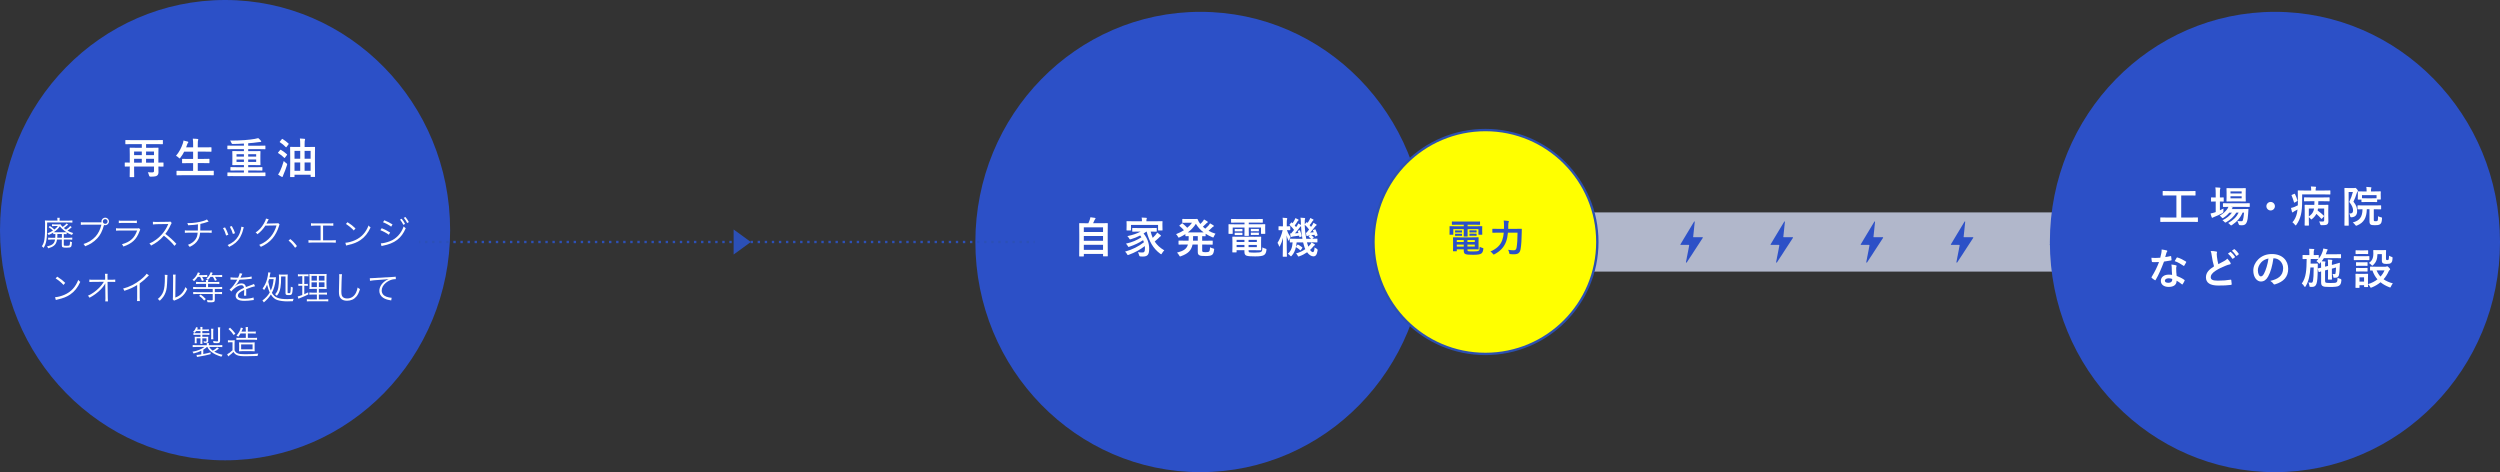 <?xml version="1.0" encoding="UTF-8"?>
<svg id="_レイヤー_2" data-name="レイヤー 2" xmlns="http://www.w3.org/2000/svg" viewBox="0 0 1056.24 199.49">
  <rect x="0" y="0" width="1056.24" height="199.49" fill="#333333" stroke="none"/>
  <defs>
    <style>
      .cls-1 {
        fill: #fff;
      }

      .cls-2 {
        fill: #b1b7cb;
      }

      .cls-3 {
        fill: #2c50b7;
      }

      .cls-4, .cls-5 {
        fill: #2c50c7;
      }

      .cls-6 {
        fill: #ff0;
        stroke: #2c50b0;
      }

      .cls-6, .cls-7, .cls-8 {
        stroke-miterlimit: 10;
      }

      .cls-7, .cls-8 {
        fill: none;
        stroke: #2c50b7;
      }

      .cls-5 {
        fill-rule: evenodd;
      }

      .cls-8 {
        stroke-dasharray: 0 0 1 1.99;
      }
    </style>
  </defs>
  <g id="_レイヤー_1-2" data-name="レイヤー 1">
    <g>
      <rect class="cls-2" x="583.83" y="89.74" width="307.45" height="25" rx="11.86" ry="11.86"/>
      <path class="cls-4" d="M788.69,110.95h-.11s-.07-.09-.11-.15c.01-.01,.02-.02,.03-.03,.01-.1,.01-.21,.04-.31,.04-.14,.06-.28,.09-.42,.03-.14,.06-.29,.08-.43,.03-.14,.04-.28,.09-.42,.03-.07,.01-.15,.03-.22,.05-.2,.06-.41,.11-.6,.05-.19,.07-.39,.13-.58,.02-.07,0-.16,.04-.24,.02-.08,0-.17,.04-.24,.05-.08-.01-.17,.06-.23,0-.14,.05-.27,.07-.41,0-.08,0-.17,.05-.23,.05-.08-.01-.16,.05-.24,.03-.04,.01-.12,.04-.19,.03-.08,0-.18,.04-.25,.04-.08,0-.18,.06-.25,0-.15,.05-.29,.07-.43,.04-.21,.08-.42,.12-.63,.03-.15,.06-.3,.08-.44,.03-.15,.07-.3,.06-.47-.03-.02-.06-.04-.12-.08h-3.5s-.04-.06-.08-.11v-.11c.19-.3,.39-.61,.57-.92,.18-.31,.38-.62,.55-.94,.1-.18,.21-.34,.31-.52,.1-.17,.2-.34,.3-.5,.18-.28,.34-.57,.52-.86,.13-.22,.26-.45,.4-.67,.16-.25,.3-.5,.46-.75,.12-.19,.23-.38,.34-.57,.1-.17,.21-.34,.31-.52,.08-.14,.16-.27,.25-.41,.13-.21,.26-.42,.39-.64,.08-.13,.15-.26,.22-.38,.13-.21,.26-.42,.39-.64,.08-.13,.15-.26,.22-.38,.13-.21,.26-.42,.39-.64,.04-.07,.08-.15,.12-.22,.04-.07,.09-.13,.18-.15,.03,.01,.07,.03,.11,.04,.05,.08,.06,.17,.03,.26,0,.01-.02,.03-.02,.04,.02,.15-.04,.28-.04,.43,0,.07-.02,.15-.03,.22-.01,.07,.03,.15-.03,.21,0,0,0,.02,0,.03-.01,.15-.02,.3-.03,.44,0,.07-.02,.14-.03,.21-.01,.07,.02,.15-.03,.21,0,0,0,.01,0,.02-.01,.14-.02,.29-.03,.43,0,.07-.02,.14-.03,.21-.01,.06,.03,.14-.03,.19,0,0,0,.02,0,.03-.01,.16-.02,.32-.03,.48,0,.06-.02,.13-.03,.19,0,.06,.02,.13-.03,.19,0,0,0,.03,0,.05-.01,.15,0,.3-.04,.44-.04,.13,.02,.28-.06,.4,0,0,0,.01,0,.02-.01,.15-.02,.3-.03,.44,0,.07-.02,.14-.03,.21-.01,.07,.02,.15-.03,.21,0,0,0,.01,0,.02-.01,.14-.02,.29-.03,.43,0,.07-.02,.14-.03,.21-.01,.06,.01,.12-.03,.19-.04,.07,.01,.14,.07,.22h.12c1.22,0,2.45,0,3.67,0,.08,0,.16,0,.23,.08,.02,.09,0,.16-.06,.25-.19,.27-.36,.55-.54,.83-.25,.38-.51,.76-.75,1.15-.19,.31-.41,.61-.6,.92-.22,.35-.46,.69-.68,1.04-.18,.28-.36,.55-.54,.83-.25,.38-.52,.76-.75,1.15-.21,.34-.45,.66-.64,1.01-.12,.22-.28,.42-.42,.63-.17,.25-.33,.5-.5,.75-.1,.15-.19,.3-.28,.44-.19,.29-.38,.57-.56,.85-.15,.23-.3,.47-.45,.7-.03,.04-.07,.07-.12,.12Z"/>
      <path class="cls-4" d="M826.78,110.95h-.11s-.07-.09-.11-.15c.01-.01,.02-.02,.03-.03,.01-.1,.01-.21,.04-.31,.04-.14,.06-.28,.09-.42,.03-.14,.06-.29,.08-.43,.03-.14,.04-.28,.09-.42,.03-.07,.01-.15,.03-.22,.05-.2,.06-.41,.11-.6,.05-.19,.07-.39,.13-.58,.02-.07,0-.16,.04-.24,.02-.08,0-.17,.04-.24,.05-.08-.01-.17,.06-.23,0-.14,.05-.27,.07-.41,0-.08,0-.17,.05-.23,.05-.08-.01-.16,.05-.24,.03-.04,.01-.12,.04-.19,.03-.08,0-.18,.04-.25,.04-.08,0-.18,.06-.25,0-.15,.05-.29,.07-.43,.04-.21,.08-.42,.12-.63,.03-.15,.06-.3,.08-.44,.03-.15,.07-.3,.06-.47-.03-.02-.06-.04-.12-.08h-3.5s-.04-.06-.08-.11v-.11c.19-.3,.39-.61,.57-.92,.18-.31,.38-.62,.55-.94,.1-.18,.21-.34,.31-.52,.1-.17,.2-.34,.3-.5,.18-.28,.34-.57,.52-.86,.13-.22,.26-.45,.4-.67,.16-.25,.3-.5,.46-.75,.12-.19,.23-.38,.34-.57,.1-.17,.21-.34,.31-.52,.08-.14,.16-.27,.25-.41,.13-.21,.26-.42,.39-.64,.08-.13,.15-.26,.22-.38,.13-.21,.26-.42,.39-.64,.08-.13,.15-.26,.22-.38,.13-.21,.26-.42,.39-.64,.04-.07,.08-.15,.12-.22,.04-.07,.09-.13,.18-.15,.03,.01,.07,.03,.11,.04,.05,.08,.06,.17,.03,.26,0,.01-.02,.03-.02,.04,.02,.15-.04,.28-.04,.43,0,.07-.02,.15-.03,.22-.01,.07,.03,.15-.03,.21,0,0,0,.02,0,.03-.01,.15-.02,.3-.03,.44,0,.07-.02,.14-.03,.21-.01,.07,.02,.15-.03,.21,0,0,0,.01,0,.02-.01,.14-.02,.29-.03,.43,0,.07-.02,.14-.03,.21-.01,.06,.03,.14-.03,.19,0,0,0,.02,0,.03-.01,.16-.02,.32-.03,.48,0,.06-.02,.13-.03,.19,0,.06,.02,.13-.03,.19,0,0,0,.03,0,.05-.01,.15,0,.3-.04,.44-.04,.13,.02,.28-.06,.4,0,0,0,.01,0,.02-.01,.15-.02,.3-.03,.44,0,.07-.02,.14-.03,.21-.01,.07,.02,.15-.03,.21,0,0,0,.01,0,.02-.01,.14-.02,.29-.03,.43,0,.07-.02,.14-.03,.21-.01,.06,.01,.12-.03,.19-.04,.07,.01,.14,.07,.22h.12c1.22,0,2.45,0,3.67,0,.08,0,.16,0,.23,.08,.02,.09,0,.16-.06,.25-.19,.27-.36,.55-.54,.83-.25,.38-.51,.76-.75,1.15-.19,.31-.41,.61-.6,.92-.22,.35-.46,.69-.68,1.04-.18,.28-.36,.55-.54,.83-.25,.38-.52,.76-.75,1.15-.21,.34-.45,.66-.64,1.01-.12,.22-.28,.42-.42,.63-.17,.25-.33,.5-.5,.75-.1,.15-.19,.3-.28,.44-.19,.29-.38,.57-.56,.85-.15,.23-.3,.47-.45,.7-.03,.04-.07,.07-.12,.12Z"/>
      <path class="cls-4" d="M868.57,110.95h-.11s-.07-.09-.11-.15c.01-.01,.02-.02,.03-.03,.01-.1,.01-.21,.04-.31,.04-.14,.06-.28,.09-.42,.03-.14,.06-.29,.08-.43,.03-.14,.04-.28,.09-.42,.03-.07,.01-.15,.03-.22,.05-.2,.06-.41,.11-.6,.05-.19,.07-.39,.13-.58,.02-.07,0-.16,.04-.24,.02-.08,0-.17,.04-.24,.05-.08-.01-.17,.06-.23,0-.14,.05-.27,.07-.41,0-.08,0-.17,.05-.23,.05-.08-.01-.16,.05-.24,.03-.04,.01-.12,.04-.19,.03-.08,0-.18,.04-.25,.04-.08,0-.18,.06-.25,0-.15,.05-.29,.07-.43,.04-.21,.08-.42,.12-.63,.03-.15,.06-.3,.08-.44,.03-.15,.07-.3,.06-.47-.03-.02-.06-.04-.12-.08h-3.5s-.04-.06-.08-.11v-.11c.19-.3,.39-.61,.57-.92,.18-.31,.38-.62,.55-.94,.1-.18,.21-.34,.31-.52,.1-.17,.2-.34,.3-.5,.18-.28,.34-.57,.52-.86,.13-.22,.26-.45,.4-.67,.16-.25,.3-.5,.46-.75,.12-.19,.23-.38,.34-.57,.1-.17,.21-.34,.31-.52,.08-.14,.16-.27,.25-.41,.13-.21,.26-.42,.39-.64,.08-.13,.15-.26,.22-.38,.13-.21,.26-.42,.39-.64,.08-.13,.15-.26,.22-.38,.13-.21,.26-.42,.39-.64,.04-.07,.08-.15,.12-.22,.04-.07,.09-.13,.18-.15,.03,.01,.07,.03,.11,.04,.05,.08,.06,.17,.03,.26,0,.01-.02,.03-.02,.04,.02,.15-.04,.28-.04,.43,0,.07-.02,.15-.03,.22-.01,.07,.03,.15-.03,.21,0,0,0,.02,0,.03-.01,.15-.02,.3-.03,.44,0,.07-.02,.14-.03,.21-.01,.07,.02,.15-.03,.21,0,0,0,.01,0,.02-.01,.14-.02,.29-.03,.43,0,.07-.02,.14-.03,.21-.01,.06,.03,.14-.03,.19,0,0,0,.02,0,.03-.01,.16-.02,.32-.03,.48,0,.06-.02,.13-.03,.19,0,.06,.02,.13-.03,.19,0,0,0,.03,0,.05-.01,.15,0,.3-.04,.44-.04,.13,.02,.28-.06,.4,0,0,0,.01,0,.02-.01,.15-.02,.3-.03,.44,0,.07-.02,.14-.03,.21-.01,.07,.02,.15-.03,.21,0,0,0,.01,0,.02-.01,.14-.02,.29-.03,.43,0,.07-.02,.14-.03,.21-.01,.06,.01,.12-.03,.19-.04,.07,.01,.14,.07,.22h.12c1.22,0,2.45,0,3.67,0,.08,0,.16,0,.23,.08,.02,.09,0,.16-.06,.25-.19,.27-.36,.55-.54,.83-.25,.38-.51,.76-.75,1.15-.19,.31-.41,.61-.6,.92-.22,.35-.46,.69-.68,1.04-.18,.28-.36,.55-.54,.83-.25,.38-.52,.76-.75,1.15-.21,.34-.45,.66-.64,1.01-.12,.22-.28,.42-.42,.63-.17,.25-.33,.5-.5,.75-.1,.15-.19,.3-.28,.44-.19,.29-.38,.57-.56,.85-.15,.23-.3,.47-.45,.7-.03,.04-.07,.07-.12,.12Z"/>
      <path class="cls-4" d="M712.51,110.95h-.11s-.07-.09-.11-.15c.01-.01,.02-.02,.03-.03,.01-.1,.01-.21,.04-.31,.04-.14,.06-.28,.09-.42,.03-.14,.06-.29,.08-.43,.03-.14,.04-.28,.09-.42,.03-.07,.01-.15,.03-.22,.05-.2,.06-.41,.11-.6,.05-.19,.07-.39,.13-.58,.02-.07,0-.16,.04-.24,.02-.08,0-.17,.04-.24,.05-.08-.01-.17,.06-.23,0-.14,.05-.27,.07-.41,0-.08,0-.17,.05-.23,.05-.08-.01-.16,.05-.24,.03-.04,.01-.12,.04-.19,.03-.08,0-.18,.04-.25,.04-.08,0-.18,.06-.25,0-.15,.05-.29,.07-.43,.04-.21,.08-.42,.12-.63,.03-.15,.06-.3,.08-.44,.03-.15,.07-.3,.06-.47-.03-.02-.06-.04-.12-.08h-3.5s-.04-.06-.08-.11v-.11c.19-.3,.39-.61,.57-.92,.18-.31,.38-.62,.55-.94,.1-.18,.21-.34,.31-.52,.1-.17,.2-.34,.3-.5,.18-.28,.34-.57,.52-.86,.13-.22,.26-.45,.4-.67,.16-.25,.3-.5,.46-.75,.12-.19,.23-.38,.34-.57,.1-.17,.21-.34,.31-.52,.08-.14,.16-.27,.25-.41,.13-.21,.26-.42,.39-.64,.08-.13,.15-.26,.22-.38,.13-.21,.26-.42,.39-.64,.08-.13,.15-.26,.22-.38,.13-.21,.26-.42,.39-.64,.04-.07,.08-.15,.12-.22,.04-.07,.09-.13,.18-.15,.03,.01,.07,.03,.11,.04,.05,.08,.06,.17,.03,.26,0,.01-.02,.03-.02,.04,.02,.15-.04,.28-.04,.43,0,.07-.02,.15-.03,.22-.01,.07,.03,.15-.03,.21,0,0,0,.02,0,.03-.01,.15-.02,.3-.03,.44,0,.07-.02,.14-.03,.21-.01,.07,.02,.15-.03,.21,0,0,0,.01,0,.02-.01,.14-.02,.29-.03,.43,0,.07-.02,.14-.03,.21-.01,.06,.03,.14-.03,.19,0,0,0,.02,0,.03-.01,.16-.02,.32-.03,.48,0,.06-.02,.13-.03,.19,0,.06,.02,.13-.03,.19,0,0,0,.03,0,.05-.01,.15,0,.3-.04,.44-.04,.13,.02,.28-.06,.4,0,0,0,.01,0,.02-.01,.15-.02,.3-.03,.44,0,.07-.02,.14-.03,.21-.01,.07,.02,.15-.03,.21,0,0,0,.01,0,.02-.01,.14-.02,.29-.03,.43,0,.07-.02,.14-.03,.21-.01,.06,.01,.12-.03,.19-.04,.07,.01,.14,.07,.22h.12c1.22,0,2.45,0,3.67,0,.08,0,.16,0,.23,.08,.02,.09,0,.16-.06,.25-.19,.27-.36,.55-.54,.83-.25,.38-.51,.76-.75,1.15-.19,.31-.41,.61-.6,.92-.22,.35-.46,.69-.68,1.04-.18,.28-.36,.55-.54,.83-.25,.38-.52,.76-.75,1.15-.21,.34-.45,.66-.64,1.01-.12,.22-.28,.42-.42,.63-.17,.25-.33,.5-.5,.75-.1,.15-.19,.3-.28,.44-.19,.29-.38,.57-.56,.85-.15,.23-.3,.47-.45,.7-.03,.04-.07,.07-.12,.12Z"/>
      <path class="cls-4" d="M750.6,110.95h-.11s-.07-.09-.11-.15c.01-.01,.02-.02,.03-.03,.01-.1,.01-.21,.04-.31,.04-.14,.06-.28,.09-.42,.03-.14,.06-.29,.08-.43,.03-.14,.04-.28,.09-.42,.03-.07,.01-.15,.03-.22,.05-.2,.06-.41,.11-.6,.05-.19,.07-.39,.13-.58,.02-.07,0-.16,.04-.24,.02-.08,0-.17,.04-.24,.05-.08-.01-.17,.06-.23,0-.14,.05-.27,.07-.41,0-.08,0-.17,.05-.23,.05-.08-.01-.16,.05-.24,.03-.04,.01-.12,.04-.19,.03-.08,0-.18,.04-.25,.04-.08,0-.18,.06-.25,0-.15,.05-.29,.07-.43,.04-.21,.08-.42,.12-.63,.03-.15,.06-.3,.08-.44,.03-.15,.07-.3,.06-.47-.03-.02-.06-.04-.12-.08h-3.5s-.04-.06-.08-.11v-.11c.19-.3,.39-.61,.57-.92,.18-.31,.38-.62,.55-.94,.1-.18,.21-.34,.31-.52,.1-.17,.2-.34,.3-.5,.18-.28,.34-.57,.52-.86,.13-.22,.26-.45,.4-.67,.16-.25,.3-.5,.46-.75,.12-.19,.23-.38,.34-.57,.1-.17,.21-.34,.31-.52,.08-.14,.16-.27,.25-.41,.13-.21,.26-.42,.39-.64,.08-.13,.15-.26,.22-.38,.13-.21,.26-.42,.39-.64,.08-.13,.15-.26,.22-.38,.13-.21,.26-.42,.39-.64,.04-.07,.08-.15,.12-.22,.04-.07,.09-.13,.18-.15,.03,.01,.07,.03,.11,.04,.05,.08,.06,.17,.03,.26,0,.01-.02,.03-.02,.04,.02,.15-.04,.28-.04,.43,0,.07-.02,.15-.03,.22-.01,.07,.03,.15-.03,.21,0,0,0,.02,0,.03-.01,.15-.02,.3-.03,.44,0,.07-.02,.14-.03,.21-.01,.07,.02,.15-.03,.21,0,0,0,.01,0,.02-.01,.14-.02,.29-.03,.43,0,.07-.02,.14-.03,.21-.01,.06,.03,.14-.03,.19,0,0,0,.02,0,.03-.01,.16-.02,.32-.03,.48,0,.06-.02,.13-.03,.19,0,.06,.02,.13-.03,.19,0,0,0,.03,0,.05-.01,.15,0,.3-.04,.44-.04,.13,.02,.28-.06,.4,0,0,0,.01,0,.02-.01,.15-.02,.3-.03,.44,0,.07-.02,.14-.03,.21-.01,.07,.02,.15-.03,.21,0,0,0,.01,0,.02-.01,.14-.02,.29-.03,.43,0,.07-.02,.14-.03,.21-.01,.06,.01,.12-.03,.19-.04,.07,.01,.14,.07,.22h.12c1.22,0,2.45,0,3.67,0,.08,0,.16,0,.23,.08,.02,.09,0,.16-.06,.25-.19,.27-.36,.55-.54,.83-.25,.38-.51,.76-.75,1.15-.19,.31-.41,.61-.6,.92-.22,.35-.46,.69-.68,1.04-.18,.28-.36,.55-.54,.83-.25,.38-.52,.76-.75,1.15-.21,.34-.45,.66-.64,1.01-.12,.22-.28,.42-.42,.63-.17,.25-.33,.5-.5,.75-.1,.15-.19,.3-.28,.44-.19,.29-.38,.57-.56,.85-.15,.23-.3,.47-.45,.7-.03,.04-.07,.07-.12,.12Z"/>
      <path class="cls-5" d="M412.09,102.24c0-53.71,42.57-97.24,95.09-97.24s95.09,43.54,95.09,97.24-42.57,97.24-95.09,97.24-95.09-43.54-95.09-97.24h0Z"/>
      <path class="cls-5" d="M0,97.24C0,43.54,42.57,0,95.09,0s95.09,43.54,95.09,97.24-42.57,97.24-95.09,97.24S0,150.95,0,97.24H0Z"/>
      <path class="cls-5" d="M866.06,102.24c0-53.71,42.57-97.24,95.09-97.24s95.09,43.54,95.09,97.24-42.57,97.24-95.09,97.24-95.09-43.54-95.09-97.24h0Z"/>
      <g>
        <path class="cls-1" d="M456.15,108.35c-.18,0-.2-.02-.2-.2,0-.11,.04-1.06,.04-5.87v-3.33c0-3.35-.04-4.34-.04-4.47,0-.18,.02-.2,.2-.2,.13,0,.76,.04,2.5,.04h1.17c.29-.58,.45-1.04,.67-1.69,.09-.23,.14-.5,.2-.85,.61,.05,1.4,.18,1.93,.27,.16,.04,.25,.14,.25,.23,0,.11-.07,.18-.14,.25-.13,.14-.22,.27-.27,.43-.18,.43-.34,.81-.63,1.35h3.51c1.75,0,2.38-.04,2.5-.04,.18,0,.2,.02,.2,.2,0,.11-.04,1.12-.04,3.98v3.8c0,4.81,.04,5.76,.04,5.85,0,.18-.02,.2-.2,.2h-1.6c-.18,0-.2-.02-.2-.2v-.81h-8.12v.85c0,.18-.02,.2-.2,.2h-1.57Zm1.76-10.33h8.12v-1.96h-8.12v1.96Zm8.12,3.71v-2.02h-8.12v2.02h8.12Zm0,3.85v-2.16h-8.12v2.16h8.12Z"/>
        <path class="cls-1" d="M484.38,97.84c-.41,.31-.83,.58-1.22,.81,1.6,1.96,2.36,4.16,2.36,6.37,0,2.52-.61,3.37-2.72,3.37-.31,0-.61,0-.94-.04q-.49-.04-.58-.49c-.13-.52-.29-.97-.52-1.3,.79,.09,1.49,.11,1.87,.11,.76,0,1.1-.22,1.1-1.73,0-.32-.02-.67-.05-.97-2.12,1.62-4.21,2.72-6.72,3.66-.22,.07-.34,.13-.43,.13-.14,0-.22-.11-.36-.4-.27-.5-.47-.72-.85-1.04,3.22-.94,5.69-2.16,7.99-3.98-.11-.29-.22-.58-.36-.86-1.75,1.15-3.58,1.98-5.69,2.72-.22,.07-.34,.13-.43,.13-.13,0-.2-.11-.34-.38-.23-.41-.5-.74-.79-1.01,2.75-.61,4.61-1.46,6.55-2.7-.16-.25-.32-.5-.52-.76-1.24,.65-2.47,1.13-3.87,1.57-.52,.14-.54,.13-.74-.22-.29-.54-.47-.74-.83-1.06,2.38-.5,4.12-1.12,5.64-1.93h-.94c-1.71,0-2.3,.04-2.41,.04-.2,0-.22-.02-.22-.22v-1.13c0-.2,.02-.22,.22-.22,.11,0,.7,.04,2.41,.04h5.11c1.73,0,2.32-.04,2.43-.04,.18,0,.2,.02,.2,.22v1.13c0,.2-.02,.22-.2,.22-.11,0-.7-.04-2.38-.04,.23,.97,.52,1.85,.88,2.65,.34-.32,.68-.67,1.12-1.17,.31-.34,.58-.76,.77-1.08,.56,.38,.95,.68,1.31,1.01,.2,.14,.27,.25,.27,.36,0,.14-.13,.23-.23,.27-.23,.09-.41,.34-.79,.72-.54,.52-1.1,1.03-1.62,1.44,.97,1.49,2.29,2.7,4.05,3.73-.38,.38-.7,.74-.97,1.24-.16,.29-.23,.41-.36,.41-.07,0-.18-.09-.38-.22-3.04-2.23-4.7-5.28-5.74-9.36h-.09Zm4.2-4.36c1.66,0,2.25-.04,2.38-.04,.18,0,.2,.02,.2,.2,0,.11-.04,.41-.04,.86v.74c0,1.53,.04,1.82,.04,1.93,0,.18-.02,.2-.2,.2h-1.48c-.18,0-.2-.02-.2-.2v-2.12h-11.45v2.12c0,.18-.02,.2-.2,.2h-1.48c-.18,0-.2-.02-.2-.2,0-.11,.04-.4,.04-1.93v-.59c0-.59-.04-.88-.04-1.01,0-.18,.02-.2,.2-.2,.13,0,.72,.04,2.38,.04h3.94v-.04c0-.59-.02-1.08-.13-1.53,.65,.02,1.31,.05,1.94,.11,.18,.02,.27,.09,.27,.16,0,.13-.05,.22-.11,.36-.05,.14-.09,.38-.09,.9v.04h4.21Z"/>
        <path class="cls-1" d="M507.9,105.74c0,.34,.05,.52,.2,.63,.16,.13,.5,.18,1.31,.18s1.21-.09,1.42-.29c.23-.22,.38-.63,.45-1.8,.36,.23,.77,.4,1.22,.5,.49,.13,.52,.14,.45,.61-.18,1.28-.41,1.82-.95,2.16-.5,.32-1.3,.45-2.59,.45-1.48,0-2.32-.07-2.79-.4-.45-.31-.56-.61-.56-1.51v-2.97h-2.21c-.5,2.5-1.89,3.85-4.86,4.93-.2,.07-.31,.13-.4,.13-.14,0-.22-.13-.4-.45-.25-.47-.59-.9-.92-1.17,2.81-.74,4.11-1.58,4.63-3.44h-1.35c-1.71,0-2.3,.04-2.41,.04-.2,0-.22-.02-.22-.2v-1.3c0-.18,.02-.2,.22-.2,.11,0,.7,.04,2.41,.04h1.62c.02-.4,.04-.83,.04-1.31v-.61c-.77,.02-1.1,.04-1.17,.04-.2,0-.22-.02-.22-.2v-.68c-.76,.49-1.57,.92-2.41,1.33-.2,.09-.32,.14-.41,.14-.14,0-.22-.14-.38-.47-.2-.38-.43-.68-.74-.99,1.24-.49,2.36-1.04,3.33-1.66-.61-.68-1.17-1.22-1.82-1.75-.09-.07-.14-.13-.14-.18,0-.04,.05-.09,.14-.16l.9-.72c.16-.13,.2-.16,.36-.04,.72,.59,1.33,1.17,1.96,1.82,.79-.65,1.46-1.35,2.02-2.14h-2.02c-1.35,0-1.78,.04-1.89,.04-.2,0-.22-.02-.22-.2v-1.24c0-.18,.02-.2,.22-.2,.11,0,.54,.04,1.89,.04h2.48c1.01,0,1.51-.04,1.64-.04,.16,0,.22,.02,.31,.22,.2,.56,.47,1.08,.83,1.55,.07,.13,.16,.23,.25,.36,.43-.4,.79-.77,1.08-1.15,.18-.22,.32-.43,.5-.76,.54,.27,1.06,.61,1.39,.83,.16,.11,.2,.2,.2,.29,0,.11-.07,.2-.23,.27-.14,.07-.32,.16-.61,.49-.38,.4-.76,.77-1.24,1.19,.32,.29,.65,.58,.99,.83,.61-.52,1.15-1.06,1.53-1.49,.18-.23,.34-.45,.5-.77,.52,.29,.99,.56,1.4,.83,.16,.11,.22,.2,.22,.31s-.09,.2-.23,.25c-.18,.07-.32,.16-.63,.49-.4,.4-.86,.83-1.39,1.28,.9,.49,1.87,.88,2.94,1.22-.27,.36-.47,.7-.65,1.13-.14,.34-.2,.47-.34,.47-.09,0-.22-.04-.41-.13-1.04-.45-1.96-.92-2.77-1.44v.85c0,.18-.02,.2-.2,.2-.09,0-.43-.02-1.26-.04v1.93h1.82c1.73,0,2.3-.04,2.43-.04,.18,0,.2,.02,.2,.2v1.3c0,.18-.02,.2-.2,.2-.13,0-.7-.04-2.43-.04h-1.82v2.43Zm.61-7.56c-1.35-1.01-2.39-2.18-3.26-3.62-.86,1.39-2,2.57-3.39,3.62h6.64Zm-2.45,3.51v-1.93h-1.98v.61c0,.47-.02,.9-.04,1.31h2.02Z"/>
        <path class="cls-1" d="M522.79,94.04c-1.75,0-2.34,.04-2.45,.04-.2,0-.22-.02-.22-.2v-1.17c0-.18,.02-.2,.22-.2,.11,0,.7,.04,2.45,.04h8.07c1.76,0,2.36-.04,2.47-.04,.18,0,.2,.02,.2,.2v1.17c0,.18-.02,.2-.2,.2-.11,0-.7-.04-2.47-.04h-3.26v.72h4.41c1.66,0,2.23-.04,2.36-.04,.18,0,.2,.02,.2,.2,0,.11-.04,.43-.04,.9v.94c0,1.44,.04,1.73,.04,1.84,0,.18-.02,.2-.2,.2h-1.4c-.18,0-.2-.02-.2-.2v-2.47h-5.17v1.53c0,1.19,.04,1.69,.04,1.8,0,.16-.02,.18-.2,.18h-1.48c-.18,0-.2-.02-.2-.18,0-.11,.04-.65,.04-1.8v-1.53h-4.99v2.47c0,.18-.02,.2-.2,.2h-1.4c-.16,0-.18-.02-.18-.2,0-.13,.02-.4,.02-1.84v-.79c0-.61-.02-.94-.02-1.04,0-.18,.02-.2,.18-.2,.13,0,.7,.04,2.36,.04h4.23v-.72h-3.01Zm7.02,6c1.82,0,2.7-.04,2.83-.04,.18,0,.2,.02,.2,.22,0,.11-.04,.47-.04,1.64v2.05c0,1.04,.04,1.53,.04,1.64,0,.18-.02,.2-.2,.2-.13,0-1.01-.04-2.83-.04h-2.29v.27c0,.49,.11,.56,.34,.63,.47,.09,1.22,.11,2.39,.11,1.57,0,2.29-.09,2.65-.38,.29-.23,.4-.43,.45-1.82,.32,.18,.81,.4,1.28,.52s.47,.14,.43,.63c-.14,1.17-.47,1.73-1.03,2.09-.58,.36-1.58,.56-3.75,.56-1.75,0-2.97-.07-3.6-.29-.56-.2-.92-.58-.92-1.66v-.67h-3.31v.74c0,.18-.02,.2-.2,.2h-1.42c-.16,0-.18-.02-.18-.2,0-.13,.04-.56,.04-1.66v-2.9c0-1.08-.04-1.57-.04-1.67,0-.2,.02-.22,.18-.22,.13,0,.99,.04,2.7,.04h6.27Zm-6.09-3.28c.72,0,.9-.02,1.01-.02,.18,0,.2,.02,.2,.16v.72c0,.11-.02,.13-.2,.13-.11,0-.29-.02-1.01-.02h-.86c-.72,0-.9,.02-1.01,.02-.18,0-.2-.02-.2-.14v-.72c0-.13,.02-.14,.2-.14,.11,0,.29,.02,1.01,.02h.86Zm0,1.58c.72,0,.9-.02,1.01-.02,.18,0,.2,.02,.2,.16v.68c0,.14-.02,.16-.2,.16-.11,0-.29-.02-1.01-.02h-.86c-.72,0-.9,.02-1.01,.02-.18,0-.2-.02-.2-.16v-.7c0-.13,.02-.14,.2-.14,.11,0,.29,.02,1.01,.02h.86Zm2.05,3.89v-.9h-3.31v.9h3.31Zm0,2.18v-.94h-3.31v.94h3.31Zm1.75-3.08v.9h3.49v-.9h-3.49Zm3.49,2.14h-3.49v.94h3.49v-.94Zm-.4-6.75c.77,0,.95-.02,1.06-.02,.18,0,.2,.02,.2,.16v.7c0,.14-.02,.16-.2,.16-.11,0-.29-.04-1.06-.04h-.88c-.77,0-.95,.04-1.06,.04-.18,0-.2-.02-.2-.18v-.7c0-.13,.02-.14,.2-.14,.11,0,.29,.02,1.06,.02h.88Zm0,1.58c.77,0,.95-.02,1.06-.02,.18,0,.2,.02,.2,.16v.7c0,.13-.02,.14-.2,.14-.11,0-.29-.02-1.06-.02h-.88c-.77,0-.95,.02-1.06,.02-.18,0-.2-.02-.2-.14v-.72c0-.13,.02-.14,.2-.14,.11,0,.29,.02,1.06,.02h.88Z"/>
        <path class="cls-1" d="M542.13,108.46c-.16,0-.18-.02-.18-.2,0-.27,.07-3.64,.11-7.78-.31,1.26-.7,2.36-1.26,3.42-.11,.2-.18,.31-.25,.31-.05,0-.11-.09-.18-.29-.18-.54-.41-1.03-.63-1.31,.97-1.48,1.75-3.42,2.18-5.38h-.04c-1.1,0-1.42,.04-1.53,.04-.16,0-.18-.02-.18-.2v-1.3c0-.16,.02-.18,.18-.18,.11,0,.43,.04,1.55,.04h.13v-1.26c0-1.08-.02-1.69-.14-2.38,.67,.02,1.15,.05,1.69,.13,.18,.02,.27,.09,.27,.2,0,.14-.04,.23-.07,.36-.09,.22-.13,.5-.13,1.67v1.28c.88,0,1.17-.04,1.28-.04,.18,0,.2,.02,.2,.18v1.3c0,.18-.02,.2-.2,.2-.11,0-.38-.02-1.19-.04,.34,1.13,.86,2.03,1.49,2.94-.2,.34-.43,.83-.58,1.26-.05,.2-.11,.31-.18,.31-.05,0-.13-.11-.22-.32-.29-.65-.49-1.24-.67-1.96,.02,4.75,.13,8.53,.13,8.82,0,.18-.02,.2-.2,.2h-1.39Zm10.23-5.49c.11,.45,.25,.86,.4,1.24,.31-.29,.59-.59,.83-.9,.22-.29,.36-.52,.5-.85,.41,.18,1.01,.49,1.3,.7,.14,.13,.18,.18,.18,.27,0,.11-.07,.18-.2,.25-.14,.07-.31,.2-.52,.47-.4,.5-.85,.99-1.35,1.44,.41,.61,.85,.94,1.15,.94,.41,0,.65-.49,.76-2,.23,.2,.56,.4,.85,.54q.52,.27,.41,.83c-.29,1.73-.81,2.41-1.76,2.41-.9,0-1.87-.63-2.66-1.73-.97,.68-2.05,1.26-3.21,1.67-.22,.07-.34,.13-.43,.13-.14,0-.22-.11-.36-.41-.18-.34-.43-.67-.68-.9,1.39-.36,2.75-1.01,3.91-1.8-.22-.45-.4-.95-.54-1.48-.14-.43-.27-.9-.38-1.39h-2.74c-.07,.65-.14,1.28-.27,1.82l.56-.76c.11-.14,.18-.18,.36-.09,.54,.29,1.15,.68,1.69,1.12,.14,.11,.13,.18,.02,.32l-.54,.79c-.07,.13-.13,.18-.2,.18-.04,0-.09-.04-.16-.11-.52-.47-1.13-.92-1.76-1.26-.36,1.55-.94,2.72-1.73,3.58-.18,.2-.27,.31-.36,.31s-.2-.11-.4-.32c-.29-.32-.63-.59-.94-.76,1.22-1.03,1.89-2.48,2.04-4.81-.65,0-.92,.02-.99,.02-.18,0-.2-.02-.2-.2v-1.19c0-.18,.02-.2,.2-.2,.11,0,.7,.04,2.47,.04h2.65c-.31-1.69-.49-3.51-.58-5.33-.18,.09-.32,.23-.58,.59-.63,.83-1.4,1.8-1.98,2.45l1.46-.13c-.07-.25-.16-.49-.25-.7-.07-.2-.04-.2,.18-.29l.47-.18c.18-.07,.22-.05,.29,.13,.27,.59,.5,1.48,.68,2.23,.05,.2,.02,.22-.18,.31l-.52,.23c-.22,.09-.25,.07-.29-.13l-.09-.49c-.9,.14-1.71,.25-2.56,.34-.29,.04-.49,.09-.58,.14-.09,.05-.16,.09-.23,.09-.11,0-.2-.09-.23-.23-.09-.38-.18-.86-.25-1.28,.18,.02,.32,.02,.47,.02,.41-.47,.83-.99,1.24-1.51-.49-.67-1.12-1.39-1.82-2.03-.07-.05-.11-.11-.11-.16s.04-.11,.11-.2l.59-.68c.11-.14,.16-.16,.31-.04l.29,.27c.32-.45,.67-.99,.9-1.46,.11-.2,.18-.41,.27-.68,.45,.16,.86,.36,1.24,.58,.13,.07,.16,.14,.16,.23s-.07,.14-.16,.2c-.11,.07-.2,.16-.31,.32-.31,.52-.74,1.21-1.19,1.78,.22,.23,.4,.47,.58,.7l.58-.85c.14-.23,.25-.45,.34-.72,.36,.18,.81,.43,1.13,.65v-.32c-.04-1.44-.07-1.93-.2-2.77,.67,.02,1.06,.05,1.67,.13,.18,.02,.32,.09,.32,.2,0,.14-.05,.23-.11,.36-.09,.23-.09,.59-.07,2.03v.07l.65-.77c.16-.16,.16-.14,.31-.02l.22,.22c.36-.47,.65-.95,.88-1.4,.11-.2,.2-.4,.29-.68,.45,.2,.85,.4,1.19,.59,.14,.09,.18,.14,.18,.23s-.07,.14-.16,.2c-.11,.07-.18,.14-.29,.32-.31,.49-.72,1.1-1.21,1.69,.22,.25,.42,.5,.59,.74,.22-.29,.41-.58,.59-.85,.18-.31,.34-.59,.45-.9,.41,.2,.86,.47,1.19,.7,.13,.09,.16,.16,.16,.23,0,.11-.05,.16-.2,.22-.16,.07-.27,.25-.56,.59-.63,.83-1.37,1.69-2.02,2.41,.49-.04,1.01-.09,1.53-.14l-.31-.68c-.07-.18-.05-.2,.18-.29l.59-.23c.22-.09,.23-.05,.32,.13,.32,.65,.63,1.49,.86,2.25,.05,.16,0,.18-.2,.27l-.65,.27c-.23,.09-.27,.07-.31-.13l-.14-.52-1.39,.2c.27,.16,.61,.45,.94,.72,.09,.07,.13,.13,.13,.18s-.05,.11-.13,.16l-.49,.41c1.33,0,1.84-.04,1.94-.04,.2,0,.22,.02,.22,.2v1.19c0,.18-.02,.2-.22,.2-.11,0-.7-.04-2.45-.04h-1.76l.16,.56Zm-.38-4.65c.34-.4,.72-.85,1.1-1.33-.52-.74-1.13-1.42-1.84-2.05,.05,2.02,.29,4.16,.63,5.96h2.07c-.27-.29-.61-.54-.9-.76-.09-.07-.14-.13-.14-.16,0-.05,.05-.11,.18-.2l.41-.31-.49,.05c-.29,.04-.45,.09-.54,.14-.11,.05-.2,.09-.29,.09-.11,0-.18-.09-.22-.23-.11-.36-.18-.81-.23-1.22l.25,.02Z"/>
      </g>
      <g>
        <path class="cls-1" d="M915.18,93.73c-1.6,0-2.16,.04-2.27,.04-.18,0-.2-.02-.2-.2v-1.51c0-.18,.02-.2,.2-.2,.11,0,.67,.04,2.27,.04h4.34v-9.33h-3.17c-1.75,0-2.32,.04-2.43,.04-.18,0-.2-.02-.2-.2v-1.51c0-.18,.02-.2,.2-.2,.11,0,.68,.04,2.43,.04h8.64c1.73,0,2.3-.04,2.41-.04,.18,0,.2,.02,.2,.2v1.51c0,.18-.02,.2-.2,.2-.11,0-.68-.04-2.41-.04h-3.44v9.33h4.59c1.6,0,2.16-.04,2.27-.04,.18,0,.2,.02,.2,.2v1.51c0,.18-.02,.2-.2,.2-.11,0-.67-.04-2.27-.04h-10.96Z"/>
        <path class="cls-1" d="M937.91,88.85c.49-.23,.99-.47,1.49-.74-.02,.31-.02,.72-.02,1.12q0,.58-.47,.83c-1.04,.58-2.16,1.12-3.31,1.55-.31,.11-.5,.2-.58,.25-.11,.09-.22,.16-.32,.16s-.18-.05-.27-.23c-.18-.43-.32-.95-.49-1.6,.59-.11,1.13-.23,1.78-.45,.13-.05,.27-.09,.41-.14v-4.47h-.14c-1.19,0-1.55,.04-1.66,.04-.16,0-.18-.02-.18-.2v-1.37c0-.18,.02-.2,.18-.2,.11,0,.47,.04,1.66,.04h.14v-1.55c0-1.28-.02-1.84-.14-2.72,.7,.02,1.24,.05,1.84,.11,.18,.02,.29,.11,.29,.2,0,.13-.05,.23-.11,.36-.09,.23-.11,.68-.11,2v1.6c.97,0,1.31-.04,1.42-.04,.18,0,.2,.02,.2,.2v1.37c0,.18-.02,.2-.2,.2-.11,0-.45-.04-1.42-.04v3.73Zm9.58,.97c-.9,2.12-2.34,3.83-4.43,5.22-.22,.13-.32,.2-.43,.2-.13,0-.23-.11-.45-.34-.25-.29-.52-.52-.79-.68,2.21-1.19,3.6-2.63,4.43-4.39h-.97c-1.12,1.73-2.54,3.06-4.2,4-.22,.13-.34,.2-.45,.2-.14,0-.23-.11-.45-.34-.22-.25-.47-.45-.76-.63,1.69-.79,3.04-1.89,4.01-3.22h-1.13c-.67,.83-1.49,1.57-2.38,2.12-.23,.14-.34,.23-.45,.23s-.2-.11-.38-.32c-.25-.31-.56-.56-.86-.76,1.42-.77,2.54-1.76,3.33-2.95,.16-.23,.27-.49,.38-.76-1.48,0-2.03,.04-2.12,.04-.18,0-.2-.02-.2-.22v-1.17c0-.18,.02-.2,.2-.2,.11,0,.7,.04,2.45,.04h6.03c1.75,0,2.36-.04,2.45-.04,.18,0,.2,.02,.2,.2v1.17c0,.2-.02,.22-.2,.22-.09,0-.7-.04-2.45-.04h-5.4l.59,.14c.16,.05,.25,.16,.25,.23,0,.13-.05,.18-.14,.23-.09,.07-.18,.13-.29,.32h4.7c1.53,0,2.05-.04,2.16-.04,.2,0,.25,.04,.23,.23l-.13,1.82c-.09,1.55-.25,2.65-.56,3.46-.36,.95-.94,1.39-2.03,1.39-.34,0-.59,0-.92-.04q-.41-.04-.56-.59c-.13-.45-.29-.85-.47-1.19,.67,.11,1.22,.11,1.64,.11s.54-.05,.7-.56c.14-.47,.32-1.28,.47-3.1h-.63Zm-1.03-10.3c1.55,0,2.05-.04,2.18-.04,.18,0,.2,.02,.2,.2,0,.11-.04,.54-.04,1.53v2.18c0,1.03,.04,1.44,.04,1.55,0,.18-.02,.2-.2,.2-.13,0-.63-.04-2.18-.04h-3.38c-1.57,0-2.07,.04-2.2,.04-.18,0-.2-.02-.2-.2,0-.13,.04-.52,.04-1.55v-2.18c0-.99-.04-1.42-.04-1.53,0-.18,.02-.2,.2-.2,.13,0,.63,.04,2.2,.04h3.38Zm-4.09,1.35v.86h4.72v-.86h-4.72Zm4.72,2.05h-4.72v.88h4.72v-.88Z"/>
        <path class="cls-1" d="M961.14,87.12c0,.99-.81,1.8-1.8,1.8s-1.8-.81-1.8-1.8,.81-1.8,1.8-1.8,1.8,.81,1.8,1.8Z"/>
        <path class="cls-1" d="M972.64,85.14c0,2-.13,4.07-.52,5.62-.38,1.53-.94,2.86-1.87,4.16-.14,.22-.23,.32-.32,.32-.11,0-.2-.09-.36-.31-.32-.41-.72-.79-1.04-1.01,.94-.99,1.6-2.38,1.94-3.91,.11-.47,.18-.95,.23-1.49-.43,.25-.85,.49-1.26,.68-.27,.14-.49,.31-.56,.4-.09,.09-.18,.14-.29,.14-.09,0-.18-.07-.23-.22-.14-.45-.31-1.06-.43-1.66,.47-.09,1.01-.27,1.39-.41,.54-.23,1.06-.47,1.51-.7,.02-.5,.02-1.04,.02-1.62,0-3.04-.04-4.38-.04-4.48,0-.18,.02-.2,.2-.2,.11,0,.74,.04,2.48,.04h2.97v-.27c0-.54-.04-1.01-.13-1.44,.67,.02,1.28,.05,1.93,.11,.18,.02,.29,.09,.29,.16,0,.13-.04,.22-.11,.36-.07,.14-.09,.38-.09,.79v.29h3.57c1.76,0,2.34-.04,2.45-.04,.18,0,.2,.02,.2,.2v1.31c0,.2-.02,.22-.2,.22-.11,0-.68-.04-2.45-.04h-9.27v2.99Zm-3.37-3.22c.22-.09,.25-.11,.34,.05,.47,.92,.74,1.69,1.04,2.68,.05,.18,.05,.23-.18,.36l-.92,.54c-.25,.14-.29,.13-.34-.07-.32-1.12-.63-1.98-1.01-2.84-.07-.14-.09-.22,.11-.31l.95-.41Zm11.76,10.42c-.18,.2-.2,.2-.34,.04-.65-.72-1.31-1.4-2.03-2.02-.45,.83-1.04,1.53-1.76,2.11-.2,.16-.29,.25-.38,.25-.11,0-.2-.13-.38-.36-.14-.16-.32-.34-.67-.63v1.42c0,1.28,.04,1.87,.04,1.96,0,.18-.02,.2-.18,.2h-1.42c-.2,0-.22-.02-.22-.2,0-.09,.04-.65,.04-1.96v-4.38c0-1.31-.04-1.91-.04-2.02,0-.2,.02-.22,.22-.22,.11,0,.72,.04,2.41,.04h1.48c.02-.52,.04-1.03,.04-1.55h-1.76c-1.73,0-2.34,.04-2.45,.04-.16,0-.18-.02-.18-.2v-1.28c0-.18,.02-.2,.18-.2,.11,0,.72,.04,2.45,.04h5.51c1.73,0,2.34-.04,2.45-.04,.18,0,.2,.02,.2,.2v1.28c0,.18-.02,.2-.2,.2-.11,0-.72-.04-2.45-.04h-2.11c-.02,.52-.02,1.03-.04,1.55h1.67c1.69,0,2.3-.04,2.41-.04,.18,0,.2,.02,.2,.22,0,.11-.04,.79-.04,2.16v2.18c0,.99,.05,1.76,.05,2.32,0,.67-.13,1.04-.43,1.33-.31,.29-.81,.4-2.41,.4q-.54,.02-.67-.54c-.09-.4-.23-.79-.41-1.04,.56,.04,1.1,.05,1.53,.04,.41,0,.61-.13,.61-.61v-4.88h-2.61c-.04,.29-.09,.56-.16,.85,.95,.67,1.91,1.46,2.63,2.18,.14,.14,.14,.18-.02,.36l-.76,.85Zm-5.56-4.23v3.33c.86-.59,1.39-1.17,1.75-1.84,.23-.43,.38-.9,.47-1.49h-2.21Z"/>
        <path class="cls-1" d="M994.51,79.47c.18,0,.29-.02,.36-.05,.07-.04,.13-.05,.23-.05,.13,0,.27,.07,.68,.52,.38,.43,.43,.61,.43,.72s-.05,.22-.16,.32c-.14,.13-.25,.31-.34,.7-.41,1.4-.79,2.29-1.39,3.56,1.41,1.76,1.55,2.81,1.55,4.1,0,1.42-.68,2.38-2.34,2.52q-.56,.04-.61-.52c-.05-.45-.16-.81-.38-1.08,1.13,.05,1.62-.32,1.62-1.26,0-.88-.23-1.89-1.6-3.64,.7-1.53,1.15-2.68,1.53-4.2h-1.8v10.19c0,2.47,.04,3.76,.04,3.87,0,.16-.02,.18-.2,.18h-1.42c-.18,0-.2-.02-.2-.18,0-.11,.04-1.35,.04-3.85v-7.8c0-2.54-.04-3.78-.04-3.91,0-.18,.02-.2,.2-.2,.13,0,.56,.04,1.44,.04h2.36Zm5.46,8.95c-.09,3.48-1.17,5.62-4.07,6.82-.22,.09-.34,.14-.43,.14-.13,0-.2-.09-.4-.36-.29-.4-.68-.77-1.04-1.03,2.92-.76,4.07-2.3,4.12-5.58-1.31,.02-1.82,.04-1.91,.04-.18,0-.2-.02-.2-.2v-1.28c0-.2,.02-.22,.2-.22,.11,0,.68,.04,2.39,.04h4.79c1.69,0,2.29-.04,2.4-.04,.18,0,.2,.02,.2,.22v1.28c0,.18-.02,.2-.2,.2-.11,0-.7-.04-2.4-.04h-.5v4.36c0,.38,0,.49,.14,.59,.11,.09,.32,.11,.7,.11,.49,0,.61-.05,.74-.22,.18-.25,.2-.63,.23-1.91,.43,.23,.79,.38,1.21,.45,.47,.09,.47,.13,.45,.59-.09,1.49-.32,2.02-.85,2.36-.49,.34-1.12,.41-2.14,.41-.9,0-1.51-.07-1.78-.27-.34-.23-.52-.58-.52-1.48v-5.01h-1.13Zm-.14-3.08c-1.37,0-1.82,.04-1.93,.04-.18,0-.2-.02-.2-.2v-.86h-1.33c-.2,0-.22-.02-.22-.2,0-.13,.04-.34,.04-1.69v-.5c0-.52-.04-.77-.04-.9,0-.16,.02-.18,.22-.18,.11,0,.72,.04,2.41,.04h1.1v-.18c0-.77-.02-1.19-.13-1.75,.67,.02,1.28,.07,1.89,.14,.18,.02,.29,.09,.29,.16,0,.14-.04,.23-.09,.34-.09,.2-.11,.43-.11,1.06v.22h1.53c1.69,0,2.3-.04,2.41-.04,.2,0,.22,.02,.22,.18,0,.11-.04,.38-.04,.77v.63c0,1.35,.04,1.57,.04,1.69,0,.18-.02,.2-.22,.2h-1.33v.86c0,.18-.02,.2-.2,.2-.11,0-.56-.04-1.91-.04h-2.41Zm-1.89-1.6c.14,0,.61,.04,1.89,.04h2.41c1.21,0,1.69-.02,1.85-.04v-1.31h-6.16v1.31Z"/>
      </g>
      <g>
        <path class="cls-1" d="M917.04,108.21c.16-.05,.23-.05,.27,.14,.09,.45,.14,.99,.16,1.46,0,.16-.07,.2-.22,.22-.97,.2-1.85,.32-2.97,.49-1.15,3.04-2.21,5.53-3.51,7.72-.07,.13-.13,.18-.2,.18-.05,0-.13-.04-.22-.09-.41-.25-.94-.63-1.24-.92-.09-.07-.13-.13-.13-.2,0-.05,.02-.13,.09-.22,1.35-2.23,2.3-4.12,3.11-6.28-.68,.04-1.24,.04-1.8,.04-.4,0-.54,0-.99-.02-.18,0-.22-.05-.25-.29-.09-.34-.14-.94-.18-1.53,.74,.05,1.15,.07,1.67,.07,.7,0,1.24-.02,2.07-.09,.22-.76,.34-1.37,.47-2.02,.11-.63,.11-.9,.11-1.46,.77,.11,1.55,.22,2.11,.38,.18,.04,.29,.14,.29,.27,0,.14-.05,.23-.16,.34-.11,.14-.18,.31-.29,.67-.13,.43-.27,.99-.43,1.53,.7-.07,1.53-.23,2.23-.4Zm.5,4.83c-.02-.49-.04-.77-.14-1.28,.88,.09,1.35,.16,1.96,.34,.16,.04,.25,.13,.25,.29,0,.04-.04,.16-.11,.38-.07,.22-.09,.43-.07,.74,0,1.06,.05,1.84,.2,3.06,1.3,.52,2.18,.92,3.24,1.67,.18,.13,.2,.2,.11,.38-.27,.56-.52,1.01-.83,1.46-.05,.09-.11,.13-.16,.13s-.11-.04-.18-.11c-.79-.68-1.46-1.08-2.2-1.51,0,1.8-1.3,2.63-3.35,2.63s-3.31-1.01-3.31-2.56,1.3-2.63,3.33-2.63c.34,0,.85,.02,1.42,.11-.11-1.15-.14-2.25-.16-3.1Zm-1.28,4.54c-.9,0-1.6,.36-1.6,1.04,0,.58,.5,.86,1.53,.86,.97,0,1.57-.52,1.57-1.28,0-.16,0-.25-.02-.36-.43-.14-.92-.27-1.48-.27Zm3.35-8.66c.11-.18,.2-.2,.38-.13,1.06,.29,2.48,1.01,3.53,1.69,.11,.07,.16,.13,.16,.2,0,.05-.02,.13-.07,.22-.18,.4-.5,.95-.76,1.33-.05,.09-.11,.13-.16,.13s-.09-.02-.16-.07c-1.06-.72-2.36-1.51-3.73-1.96,.31-.54,.58-1.08,.81-1.4Z"/>
        <path class="cls-1" d="M936.37,106.25c.22,.05,.32,.14,.32,.29,0,.25-.13,.5-.13,.76,0,.36,.05,.79,.09,1.21,.16,1.26,.34,2.16,.58,3.1,.9-.49,1.55-.83,2.56-1.37,.52-.31,.96-.61,1.24-.97,.58,.59,1.04,1.22,1.31,1.69,.07,.11,.13,.25,.13,.38,0,.18-.11,.32-.36,.36-.54,.09-1.15,.31-1.73,.54-1.55,.63-2.99,1.3-4.23,2.11-1.57,1.03-2.12,1.87-2.12,2.72,0,1.04,.74,1.51,2.99,1.51,2.02,0,3.98-.16,5.37-.41,.2-.04,.29,0,.32,.22,.09,.49,.14,1.13,.18,1.67,.02,.2-.11,.29-.32,.31-1.64,.22-3.08,.27-5.37,.27-3.4,0-5.2-1.12-5.2-3.46,0-2,1.31-3.31,3.42-4.65-.43-1.39-.76-3.01-.94-4.39-.13-.95-.25-1.58-.47-2.09,.86,0,1.69,.05,2.36,.22Zm5.89,.22c.09-.07,.16-.05,.27,.04,.56,.43,1.21,1.15,1.71,1.93,.07,.11,.07,.2-.05,.29l-.76,.56c-.13,.09-.22,.07-.31-.05-.54-.83-1.12-1.51-1.82-2.09l.95-.67Zm1.6-1.17c.11-.07,.16-.05,.27,.04,.67,.5,1.31,1.22,1.71,1.85,.07,.11,.09,.22-.05,.32l-.72,.56c-.14,.11-.23,.05-.31-.05-.49-.77-1.06-1.46-1.8-2.07l.9-.65Z"/>
        <path class="cls-1" d="M960.51,109.11c-.42,3.06-1.17,5.87-2.25,7.76-.77,1.35-1.71,2.07-3.06,2.07-1.58,0-3.19-1.69-3.19-4.63,0-1.73,.74-3.38,2.03-4.68,1.51-1.51,3.42-2.3,5.85-2.3,4.32,0,6.86,2.66,6.86,6.25,0,3.35-1.89,5.46-5.54,6.55-.38,.11-.54,.04-.77-.32-.2-.31-.58-.72-1.26-1.13,3.04-.72,5.44-1.98,5.44-5.38,0-2.14-1.62-4.18-4.03-4.18h-.07Zm-5.17,1.75c-.86,.97-1.4,2.18-1.4,3.33,0,1.66,.67,2.58,1.22,2.58,.47,0,.86-.23,1.35-1.1,.79-1.46,1.6-4.05,1.91-6.45-1.26,.25-2.27,.76-3.08,1.64Z"/>
        <path class="cls-1" d="M980.27,111.15c-.18,.18-.29,.27-.38,.27s-.18-.11-.36-.36c-.27-.32-.56-.54-.86-.74,.31-.29,.59-.56,.83-.85h-.04c-.09,0-.56-.04-1.94-.04h-1.26c-.02,.68-.02,1.33-.05,1.94h1.76c.77,0,.97-.04,1.08-.04,.18,0,.22,.04,.22,.22-.04,.56-.04,1.13-.05,1.94-.02,3.89-.18,5.31-.5,6.34-.31,1.01-.95,1.39-1.87,1.39-.27,0-.5,0-.76-.02-.29-.02-.32-.04-.38-.49-.07-.52-.25-1.06-.41-1.37,.47,.07,.77,.11,1.17,.11,.52,0,.63-.18,.79-1.01s.23-2.18,.27-5.44h-1.39c-.22,3.33-.72,5.8-2,7.92-.13,.22-.22,.31-.32,.31-.09,0-.18-.09-.31-.29-.34-.52-.63-.9-1.01-1.15,1.84-2.57,2-5.71,2.05-10.37-1.06,.02-1.46,.04-1.55,.04-.16,0-.18-.02-.18-.22v-1.31c0-.18,.02-.2,.18-.2,.11,0,.56,.04,1.96,.04h.74v-.92c0-.79-.02-1.26-.13-1.75,.67,.02,1.24,.04,1.89,.09,.2,.02,.32,.09,.32,.2,0,.13-.05,.2-.13,.34-.07,.16-.11,.41-.11,1.12v.92c1.35,0,1.82-.04,1.93-.04,.18,0,.2,.02,.2,.2v1.33c.77-.95,1.26-1.93,1.64-3.1,.16-.47,.23-.83,.25-1.17,.58,.09,1.06,.16,1.58,.29,.23,.07,.31,.14,.31,.22,0,.09-.05,.16-.11,.23-.14,.16-.23,.4-.34,.72l-.36,.97h4.18c1.46,0,1.94-.04,2.05-.04,.18,0,.2,.02,.2,.2v1.31c0,.18-.02,.2-.2,.2-.11,0-.59-.04-2.05-.04h-4.99c-.27,.45-.58,.9-.94,1.33,.47,.02,.86,.04,1.33,.09,.2,0,.29,.07,.29,.16,0,.13-.04,.2-.09,.32-.07,.14-.09,.41-.09,1.06v.65l1.26-.32v-.14c0-1.12,0-1.67-.11-2.56,.77,.02,1.13,.05,1.66,.13,.18,.02,.27,.09,.27,.2,0,.13-.05,.23-.09,.36-.09,.22-.11,.56-.11,1.6l1.06-.27c1.49-.4,2.03-.61,2.18-.63,.11-.02,.14,.05,.14,.18-.02,.23-.02,.56-.04,.99-.05,1.44-.14,3.15-.36,4.07-.16,.68-.72,.95-1.1,1.04-.22,.05-.54,.05-.95,.04-.27,0-.31-.05-.32-.38-.04-.47-.16-.88-.34-1.24,.34,.07,.56,.09,.83,.09,.23,0,.4-.09,.45-.38,.09-.52,.16-1.24,.2-2.41l-1.75,.47v2.34c0,1.35,.04,1.98,.04,2.09,0,.18-.02,.2-.22,.2h-1.28c-.18,0-.2-.05-.2-.23,0-.11,.04-.7,.04-2.05v-1.93l-1.26,.32v3.98c0,.72,.04,.97,.23,1.12,.27,.16,.72,.22,2.09,.22,1.69,0,2.25-.05,2.52-.31,.32-.27,.41-.59,.43-1.91,.34,.2,.77,.36,1.22,.47q.45,.14,.41,.63c-.13,1.6-.47,1.87-1.03,2.29-.52,.4-2,.5-3.8,.5-1.94,0-2.61-.07-3.12-.4-.4-.27-.61-.58-.61-1.62v-4.54c-.56,.16-.74,.23-.81,.25-.2,.05-.23,0-.29-.18l-.31-1.17c-.04-.13-.02-.16,.14-.2,.11-.02,.49-.09,1.26-.27v-.85c0-.63,0-1.06-.05-1.55l-.38,.41Z"/>
        <path class="cls-1" d="M998.92,108.25c1.37,0,1.82-.04,1.93-.04,.18,0,.2,.02,.2,.2v1.28c0,.2-.02,.22-.2,.22-.11,0-.56-.04-1.93-.04h-2.34c-1.37,0-1.82,.04-1.91,.04-.18,0-.2-.02-.2-.22v-1.28c0-.18,.02-.2,.2-.2,.09,0,.54,.04,1.91,.04h2.34Zm9,4.41c.2,0,.31-.04,.4-.07,.07-.04,.16-.09,.27-.09,.13,0,.34,.16,.68,.5,.41,.43,.56,.63,.56,.76,0,.16-.05,.23-.2,.32-.14,.09-.29,.25-.43,.56-.52,1.19-1.24,2.32-2.14,3.35,1.08,.76,2.38,1.33,3.91,1.73-.29,.36-.58,.81-.77,1.26-.16,.34-.22,.49-.36,.49-.09,0-.22-.05-.41-.13-1.37-.54-2.61-1.22-3.66-2.09-1.03,.86-2.25,1.6-3.67,2.18-.2,.09-.32,.13-.41,.13-.14,0-.22-.13-.38-.45-.22-.4-.49-.77-.85-1.06,.02,.72,.04,.95,.04,1.03,0,.18-.02,.2-.2,.2h-1.28c-.18,0-.2-.02-.2-.2v-.59h-1.94v.94c0,.18-.02,.2-.2,.2h-1.28c-.2,0-.22-.02-.22-.2,0-.13,.04-.54,.04-2.72v-1.15c0-1.13-.04-1.57-.04-1.69,0-.18,.02-.2,.22-.2,.11,0,.49,.04,1.64,.04h1.6c1.17,0,1.53-.04,1.66-.04,.18,0,.2,.02,.2,.2,0,.11-.04,.54-.04,1.39v2.79c1.58-.47,2.93-1.19,4.01-2.02-.9-1.04-1.62-2.27-2.12-3.75-.52,0-.76,.02-.81,.02-.18,0-.2-.02-.2-.22v-1.26c0-.16,.02-.18,.2-.18,.11,0,.63,.04,2.2,.04h4.2Zm-9.22-6.88c1.17,0,1.51-.04,1.62-.04,.2,0,.22,.02,.22,.2v1.21c0,.18-.02,.2-.22,.2-.11,0-.45-.04-1.62-.04h-1.64c-1.17,0-1.53,.04-1.64,.04-.18,0-.2-.02-.2-.2v-1.21c0-.18,.02-.2,.2-.2,.11,0,.47,.04,1.64,.04h1.64Zm-.14,5.04c1.1,0,1.42-.04,1.51-.04,.2,0,.22,.02,.22,.18v1.17c0,.18-.02,.2-.22,.2-.09,0-.41-.04-1.51-.04h-1.42c-1.1,0-1.42,.04-1.53,.04-.18,0-.2-.02-.2-.2v-1.17c0-.16,.02-.18,.2-.18,.11,0,.43,.04,1.53,.04h1.42Zm0,2.41c1.1,0,1.42-.04,1.51-.04,.2,0,.22,.02,.22,.2v1.15c0,.18-.02,.2-.22,.2-.09,0-.41-.04-1.51-.04h-1.42c-1.1,0-1.42,.04-1.53,.04-.18,0-.2-.02-.2-.2v-1.15c0-.18,.02-.2,.2-.2,.11,0,.43,.04,1.53,.04h1.42Zm-1.69,3.94v1.8h1.94v-1.8h-1.94Zm7.6-9.81c-.04,2.27-.68,3.56-1.76,4.59-.2,.2-.32,.29-.43,.29s-.23-.11-.43-.34c-.27-.31-.67-.63-.99-.79,1.21-.83,1.87-1.89,1.87-3.93,0-.81-.04-1.22-.04-1.33,0-.18,.02-.2,.22-.2,.11,0,.43,.04,1.58,.04h1.8c1.15,0,1.51-.04,1.62-.04,.18,0,.2,.02,.2,.2,0,.11-.04,.54-.04,1.46v1.87c0,.29,.02,.5,.13,.61,.09,.09,.22,.11,.5,.11,.25,0,.38-.09,.49-.25,.11-.18,.14-.61,.18-1.62,.29,.18,.72,.38,1.06,.49,.45,.14,.43,.18,.41,.65-.05,1.08-.23,1.58-.65,1.93-.31,.29-.88,.41-1.84,.41-.74,0-1.24-.07-1.53-.25-.36-.23-.49-.63-.49-1.24v-2.65h-1.87Zm-.36,6.88c.41,1.01,.95,1.87,1.64,2.61,.76-.81,1.31-1.71,1.69-2.61h-3.33Z"/>
      </g>
      <g>
        <path class="cls-1" d="M69.08,70.18c0,.2-.02,.22-.18,.22-.11,0-.61-.04-1.98-.04,0,1.1,.04,1.84,.04,2.34,0,.67-.16,1.12-.54,1.44-.4,.34-1.03,.49-2.79,.5q-.56,0-.67-.56c-.13-.49-.31-.97-.5-1.3,.54,.04,1.04,.07,1.71,.07s.9-.14,.9-.61v-1.89h-8.41v1.76c0,1.62,.04,2.41,.04,2.52,0,.18-.02,.2-.2,.2h-1.51c-.18,0-.2-.02-.2-.2,0-.13,.04-.92,.04-2.65v-1.64c-1.33,0-1.85,.04-1.94,.04-.16,0-.18-.02-.18-.22v-1.3c0-.18,.02-.2,.18-.2,.09,0,.61,.04,1.94,.04v-3.44c0-1.73-.04-2.56-.04-2.68,0-.16,.02-.18,.2-.18,.11,0,.74,.04,2.5,.04h2.43v-1.55h-4.47c-1.62,0-2.18,.04-2.29,.04-.18,0-.2-.02-.2-.18v-1.39c0-.18,.02-.2,.2-.2,.11,0,.67,.04,2.29,.04h10.88c1.62,0,2.18-.04,2.29-.04,.18,0,.2,.02,.2,.2v1.39c0,.16-.02,.18-.2,.18-.11,0-.67-.04-2.29-.04h-4.61v1.55h2.54c1.75,0,2.38-.04,2.5-.04,.18,0,.2,.02,.2,.18,0,.11-.04,1.03-.04,2.81v3.31c1.37,0,1.87-.04,1.98-.04,.16,0,.18,.02,.18,.2v1.3Zm-9.17-4.63v-1.53h-3.26v1.53h3.26Zm0,3.17v-1.64h-3.26v1.64h3.26Zm1.8-4.7v1.53h3.35v-1.53h-3.35Zm3.35,4.7v-1.64h-3.35v1.64h3.35Z"/>
        <path class="cls-1" d="M77.07,74.03c-1.64,0-2.18,.04-2.29,.04-.18,0-.2-.02-.2-.2v-1.51c0-.18,.02-.2,.2-.2,.11,0,.65,.04,2.29,.04h4.52v-3.28h-1.98c-1.76,0-2.38,.04-2.48,.04-.18,0-.2-.02-.2-.2v-1.46c0-.16,.02-.18,.2-.18,.11,0,.72,.04,2.48,.04h1.98v-3.08h-3.78c-.43,.88-.95,1.73-1.58,2.52-.16,.22-.23,.32-.34,.32-.09,0-.2-.11-.4-.29-.34-.34-.79-.65-1.13-.81,1.33-1.55,2.23-3.28,2.9-5.26,.13-.4,.22-.83,.25-1.19,.59,.11,1.24,.29,1.75,.43,.2,.05,.32,.14,.32,.27,0,.09-.05,.18-.18,.32-.11,.11-.22,.31-.34,.68l-.43,1.19h2.97v-.94c0-1.28-.02-1.84-.14-2.74,.7,.02,1.44,.05,2.03,.13,.18,.02,.29,.11,.29,.2,0,.13-.04,.23-.09,.36-.09,.23-.13,.68-.13,2v.99h3.1c1.76,0,2.36-.04,2.47-.04,.2,0,.22,.02,.22,.2v1.48c0,.18-.02,.2-.22,.2-.11,0-.7-.04-2.47-.04h-3.1v3.08h2.25c1.76,0,2.38-.04,2.48-.04,.18,0,.2,.02,.2,.18v1.46c0,.18-.02,.2-.2,.2-.11,0-.72-.04-2.48-.04h-2.25v3.28h4.27c1.62,0,2.18-.04,2.29-.04,.18,0,.2,.02,.2,.2v1.51c0,.18-.02,.2-.2,.2-.11,0-.67-.04-2.29-.04h-10.75Z"/>
        <path class="cls-1" d="M98.49,74.39c-1.58,0-2.12,.02-2.23,.02-.18,0-.18-.02-.18-.18v-1.17c0-.18,0-.2,.18-.2,.11,0,.65,.04,2.23,.04h4.57v-.88h-3.06c-1.75,0-2.34,.04-2.45,.04-.18,0-.2-.02-.2-.22v-1.03c0-.2,.02-.22,.2-.22,.11,0,.7,.04,2.45,.04h3.06v-.9h-2.2c-1.76,0-2.39,.04-2.5,.04-.2,0-.22-.02-.22-.2,0-.11,.04-.52,.04-1.6v-2.39c0-1.01-.04-1.44-.04-1.55,0-.2,.02-.22,.22-.22,.11,0,.74,.04,2.5,.04h2.2v-.85h-4.57c-1.6,0-2.14,.04-2.25,.04-.16,0-.18-.02-.18-.2v-1.13c0-.18,.02-.2,.18-.2,.11,0,.65,.04,2.25,.04h4.57v-.9c-1.62,.11-3.21,.16-4.77,.18q-.38,0-.52-.45c-.14-.41-.32-.68-.56-.99,2.25,0,4.23-.07,6.14-.2,1.75-.13,3.15-.32,4.25-.5,.77-.13,1.1-.22,1.51-.34,.38,.31,.81,.74,1.12,1.1,.11,.11,.14,.18,.14,.31,0,.14-.16,.22-.36,.22-.22,0-.58,.04-1.08,.11-1.26,.22-2.61,.32-4.07,.43v1.04h4.84c1.6,0,2.14-.04,2.25-.04,.18,0,.18,.02,.18,.2v1.13c0,.18,0,.2-.18,.2-.11,0-.65-.04-2.25-.04h-4.84v.85h2.47c1.76,0,2.39-.04,2.5-.04,.2,0,.22,.02,.22,.22,0,.11-.04,.54-.04,1.55v2.39c0,1.08,.04,1.49,.04,1.6,0,.18-.02,.2-.22,.2-.11,0-.74-.04-2.5-.04h-2.47v.9h3.33c1.75,0,2.34-.04,2.45-.04,.2,0,.22,.02,.22,.22v1.03c0,.2-.02,.22-.22,.22-.11,0-.7-.04-2.45-.04h-3.33v.88h4.88c1.58,0,2.12-.04,2.23-.04,.16,0,.18,.02,.18,.2v1.17c0,.16-.02,.18-.18,.18-.11,0-.65-.02-2.23-.02h-11.25Zm4.57-8.23v-1.01h-3.13v1.01h3.13Zm0,2.27v-1.04h-3.13v1.04h3.13Zm1.8-3.28v1.01h3.37v-1.01h-3.37Zm3.37,2.23h-3.37v1.04h3.37v-1.04Z"/>
        <path class="cls-1" d="M118.31,63.44c.16-.2,.22-.22,.38-.13,.81,.47,1.71,1.1,2.5,1.84,.09,.07,.13,.13,.13,.18,0,.04-.04,.11-.11,.2l-.79,1.06c-.14,.2-.2,.23-.34,.09-.74-.76-1.55-1.4-2.52-1.98-.09-.05-.13-.11-.13-.14,0-.05,.04-.09,.09-.16l.79-.95Zm2.61,5.49c.31,.2,.41,.29,.41,.45,0,.09-.04,.2-.09,.4-.41,1.33-.95,2.83-1.51,4.05-.13,.29-.23,.52-.25,.7-.02,.14-.09,.23-.22,.23-.09,0-.18-.02-.32-.09-.41-.22-.94-.54-1.46-.94,.34-.45,.54-.81,.83-1.39,.52-1.08,1.06-2.57,1.58-4.32,.25,.27,.63,.61,1.03,.9Zm-1.89-10.1c.16-.2,.22-.18,.38-.09,.92,.56,1.69,1.17,2.47,1.89,.07,.07,.11,.11,.11,.14,0,.05-.04,.11-.11,.22l-.81,1.08c-.16,.2-.2,.22-.32,.09-.76-.81-1.66-1.55-2.48-2.05-.16-.11-.16-.13,0-.32l.77-.95Zm5.4,15.81c0,.16-.02,.18-.2,.18h-1.46c-.18,0-.2-.02-.2-.18,0-.13,.04-.95,.04-5.28v-3.06c0-3.08-.04-3.94-.04-4.07,0-.16,.02-.18,.2-.18,.11,0,.74,.04,2.45,.04h1.62v-1.01c0-1.1-.04-1.76-.14-2.57,.7,.02,1.3,.05,1.91,.13,.2,0,.29,.09,.29,.18,0,.16-.05,.29-.09,.45-.07,.23-.11,.58-.11,1.62v1.21h1.73c1.73,0,2.34-.04,2.47-.04,.18,0,.2,.02,.2,.18,0,.11-.04,.99-.04,3.62v3.48c0,4.29,.04,5.13,.04,5.24,0,.16-.02,.18-.2,.18h-1.44c-.2,0-.22-.02-.22-.18v-.76h-6.81v.83Zm2.41-7.58v-3.33h-2.41v3.33h2.41Zm0,5.11v-3.53h-2.41v3.53h2.41Zm1.85-8.44v3.33h2.54v-3.33h-2.54Zm2.54,8.44v-3.53h-2.54v3.53h2.54Z"/>
      </g>
      <circle class="cls-6" cx="627.58" cy="102.24" r="47.29"/>
      <g>
        <path class="cls-4" d="M615.78,94.95c-1.55,0-2.08,.03-2.18,.03-.18,0-.19-.02-.19-.18v-1.04c0-.16,.02-.18,.19-.18,.1,0,.62,.03,2.18,.03h7.17c1.57,0,2.1-.03,2.19-.03,.16,0,.18,.02,.18,.18v1.04c0,.16-.02,.18-.18,.18-.1,0-.62-.03-2.19-.03h-2.9v.64h3.92c1.47,0,1.98-.03,2.1-.03,.16,0,.18,.02,.18,.18,0,.1-.03,.38-.03,.8v.83c0,1.28,.03,1.54,.03,1.63,0,.16-.02,.18-.18,.18h-1.25c-.16,0-.18-.02-.18-.18v-2.19h-4.59v1.36c0,1.06,.03,1.5,.03,1.6,0,.14-.02,.16-.18,.16h-1.31c-.16,0-.18-.02-.18-.16,0-.1,.03-.58,.03-1.6v-1.36h-4.43v2.19c0,.16-.02,.18-.18,.18h-1.25c-.14,0-.16-.02-.16-.18,0-.11,.02-.35,.02-1.63v-.7c0-.54-.02-.83-.02-.93,0-.16,.02-.18,.16-.18,.11,0,.62,.03,2.1,.03h3.76v-.64h-2.67Zm6.24,5.33c1.62,0,2.4-.03,2.51-.03,.16,0,.18,.02,.18,.19,0,.1-.03,.42-.03,1.46v1.82c0,.93,.03,1.36,.03,1.46,0,.16-.02,.18-.18,.18-.11,0-.9-.03-2.51-.03h-2.03v.24c0,.43,.1,.5,.3,.56,.42,.08,1.09,.1,2.13,.1,1.39,0,2.03-.08,2.35-.34,.26-.21,.35-.38,.4-1.62,.29,.16,.72,.35,1.14,.46,.42,.11,.42,.13,.38,.56-.13,1.04-.42,1.54-.91,1.86-.51,.32-1.41,.5-3.33,.5-1.55,0-2.64-.06-3.2-.26-.5-.18-.82-.51-.82-1.47v-.59h-2.94v.66c0,.16-.02,.18-.18,.18h-1.26c-.14,0-.16-.02-.16-.18,0-.11,.03-.5,.03-1.47v-2.58c0-.96-.03-1.39-.03-1.49,0-.18,.02-.19,.16-.19,.11,0,.88,.03,2.4,.03h5.57Zm-5.41-2.91c.64,0,.8-.02,.9-.02,.16,0,.18,.02,.18,.14v.64c0,.1-.02,.11-.18,.11-.1,0-.26-.02-.9-.02h-.77c-.64,0-.8,.02-.9,.02-.16,0-.18-.02-.18-.13v-.64c0-.11,.02-.13,.18-.13,.1,0,.26,.02,.9,.02h.77Zm0,1.41c.64,0,.8-.02,.9-.02,.16,0,.18,.02,.18,.14v.61c0,.13-.02,.14-.18,.14-.1,0-.26-.02-.9-.02h-.77c-.64,0-.8,.02-.9,.02-.16,0-.18-.02-.18-.14v-.62c0-.11,.02-.13,.18-.13,.1,0,.26,.02,.9,.02h.77Zm1.82,3.46v-.8h-2.94v.8h2.94Zm0,1.94v-.83h-2.94v.83h2.94Zm1.55-2.74v.8h3.11v-.8h-3.11Zm3.11,1.9h-3.11v.83h3.11v-.83Zm-.35-6c.69,0,.85-.02,.94-.02,.16,0,.18,.02,.18,.14v.62c0,.13-.02,.14-.18,.14-.1,0-.26-.03-.94-.03h-.79c-.69,0-.85,.03-.94,.03-.16,0-.18-.02-.18-.16v-.62c0-.11,.02-.13,.18-.13,.1,0,.26,.02,.94,.02h.79Zm0,1.41c.69,0,.85-.02,.94-.02,.16,0,.18,.02,.18,.14v.62c0,.11-.02,.13-.18,.13-.1,0-.26-.02-.94-.02h-.79c-.69,0-.85,.02-.94,.02-.16,0-.18-.02-.18-.13v-.64c0-.11,.02-.13,.18-.13,.1,0,.26,.02,.94,.02h.79Z"/>
        <path class="cls-4" d="M637.09,98.31c-.11,1.34-.35,2.71-.8,3.86-.91,2.37-2.46,3.95-4.83,5.23-.19,.08-.3,.14-.38,.14-.13,0-.21-.1-.38-.34-.32-.42-.67-.74-1.01-.93,2.61-1.14,4.23-2.66,4.98-4.75,.37-1.02,.58-2.1,.67-3.22h-2.5c-1.54,0-2.06,.03-2.14,.03-.18,0-.19-.02-.19-.18v-1.31c0-.16,.02-.18,.19-.18,.08,0,.61,.03,2.14,.03h2.58c0-.46,.02-.93,.02-1.39,0-.78-.03-1.41-.14-2.13,.62,.03,1.34,.08,1.89,.18,.24,.03,.32,.11,.32,.22,0,.18-.06,.27-.14,.4-.08,.19-.13,.66-.13,1.36,0,.43,0,.9-.02,1.36h3.36c1.55,0,2.08-.03,2.19-.03,.16,0,.19,.03,.19,.19-.03,.48-.03,1.02-.03,1.44-.03,2.66-.18,5.31-.5,7.03-.29,1.54-1.07,2.1-2.67,2.11-.61,.02-1.06-.02-1.54-.06-.5-.05-.5-.06-.59-.58-.11-.51-.26-.93-.46-1.26,1.04,.18,1.62,.21,2.4,.21,.59,0,1.01-.22,1.17-1.07,.27-1.54,.42-3.7,.42-6.37h-4.05Z"/>
      </g>
      <g>
        <line class="cls-7" x1="177.09" y1="102.24" x2="177.59" y2="102.24"/>
        <line class="cls-8" x1="179.58" y1="102.24" x2="435.67" y2="102.24"/>
        <line class="cls-7" x1="436.66" y1="102.24" x2="437.16" y2="102.24"/>
      </g>
      <polygon class="cls-3" points="317.22 102.24 309.95 96.95 309.95 107.54 317.22 102.24"/>
      <g>
        <path class="cls-1" d="M24.27,92.92c0-.34-.03-.62-.08-.91h1.04c-.06,.28-.07,.55-.07,.92v.29h3.98c.56,0,1.09-.03,1.44-.08v.92c-.43-.04-.87-.07-1.42-.07h-9.24c-.01,4.44-.08,6.19-.35,7.7-.22,1.23-.52,1.99-1.16,3.05-.25-.32-.39-.45-.73-.7,.64-.98,.91-1.68,1.09-2.9,.2-1.33,.27-3.11,.27-6.54,0-.22,0-.28-.01-.38,0-.39-.01-.74-.06-1.08,.45,.06,.81,.07,1.57,.07h3.74v-.31Zm-.87,5.94c-.49,.01-.62,.01-.91,.06v-.64c-.69,.43-1.11,.64-1.95,1.01-.14-.31-.25-.46-.52-.71,.95-.34,1.6-.64,2.35-1.16-.52-.55-.95-.88-1.83-1.44l.53-.52c.91,.62,1.29,.92,1.9,1.51,.69-.52,1.04-.88,1.47-1.47h-1.5c-.43,0-.7,.01-.98,.06v-.81c.27,.04,.52,.06,.98,.06h1.61c.63,0,.8,0,1.08-.04,.14,.38,.25,.53,.85,1.11,.8-.55,1.26-.95,1.65-1.47l.67,.46q-.83,.77-1.83,1.48c.32,.28,.52,.43,.9,.69,.97-.66,1.37-1.01,1.79-1.55l.66,.48c-.59,.59-1.18,1.06-1.82,1.47,.83,.48,1.27,.67,2.41,1.02-.2,.24-.35,.48-.49,.8-1.09-.42-1.5-.62-2.26-1.08v.77c-.34-.04-.56-.06-1.2-.06v1.57h2.27c.66,0,.92-.01,1.3-.07v.88c-.36-.06-.73-.07-1.32-.07h-2.26v2.19c0,.22,.01,.31,.11,.36,.1,.07,.49,.1,1.22,.1,.66,0,.97-.07,1.09-.22,.11-.14,.2-.7,.2-1.44v-.17c.32,.15,.5,.21,.84,.27-.07,1.18-.18,1.71-.43,1.99-.24,.28-.69,.36-1.88,.36-1.71,0-1.98-.15-1.98-1.08v-2.35h-2.03c-.18,1.25-.55,1.95-1.27,2.55-.59,.49-1.23,.78-2.45,1.16-.15-.35-.27-.53-.52-.83,1.44-.34,2.07-.6,2.61-1.13,.43-.42,.64-.88,.8-1.75h-1.62c-.59,0-.95,.01-1.3,.07v-.88c.34,.06,.69,.07,1.29,.07h1.72c.03-.39,.04-.67,.04-1.06v-.5Zm3.6-.73c.6,0,.83-.01,1.08-.04-.34-.21-.57-.38-.91-.62-.83-.62-1.19-.98-1.91-1.85-.63,.95-1.37,1.69-2.54,2.48,.25,.03,.43,.03,.95,.03h3.32Zm-2.76,1.29c0,.36-.01,.63-.04,1.01h1.95v-1.57h-1.91v.56Z"/>
        <path class="cls-1" d="M42.92,93.98c-.04-.15-.06-.28-.06-.41,0-.88,.71-1.6,1.6-1.6s1.58,.71,1.58,1.58-.71,1.6-1.6,1.6c-.15,0-.29-.01-.49-.07t-.03,.08c-.69,2.49-1.58,4.24-2.86,5.57-1.46,1.53-3.04,2.55-5.1,3.32-.2-.43-.35-.63-.69-.97,1.88-.52,3.87-1.75,5.13-3.18,1.15-1.3,1.96-2.94,2.45-4.99h-7.13c-.81,0-1.15,.03-1.57,.08v-1.12c.5,.07,.83,.08,1.58,.08h7.17Zm.53-.42c0,.56,.45,1.01,1.01,1.01s.99-.45,.99-1.01-.45-.99-.99-.99-1.01,.45-1.01,.99Z"/>
        <path class="cls-1" d="M49,96.42c.5,.07,.8,.08,1.64,.08h7.19c.52,0,.67-.01,.91-.1l.52,.6c-.13,.2-.15,.27-.39,.88-1.19,3.26-3.12,5.06-6.75,6.28-.17-.41-.27-.56-.6-.97,1.88-.53,3.11-1.16,4.16-2.13,.99-.91,1.62-1.95,2.27-3.67h-7.31c-.74,0-1.15,.01-1.62,.07v-1.05Zm1.2-3.25c.41,.08,.69,.1,1.47,.1h4.68c.78,0,1.06-.01,1.47-.1v1.08c-.38-.06-.71-.07-1.46-.07h-4.71c-.74,0-1.08,.01-1.46,.07v-1.08Z"/>
        <path class="cls-1" d="M73.73,103.9c-1.11-1.41-2.69-2.94-4.48-4.33-.98,1.12-1.67,1.76-2.68,2.51-.97,.7-1.71,1.16-2.75,1.68-.22-.42-.34-.57-.69-.92,1.08-.43,1.77-.81,2.84-1.61,2.24-1.65,3.98-3.87,5-6.32,.03-.08,.04-.1,.07-.17,.03-.04,.03-.06,.04-.1-.13,.01-.17,.01-.34,.01l-4.68,.07c-.63,.01-1.04,.04-1.44,.11l-.03-1.13c.38,.06,.63,.07,1.11,.07h.36l5-.06c.49-.01,.66-.03,.9-.11l.59,.6c-.14,.17-.24,.34-.39,.69-.78,1.74-1.44,2.84-2.31,3.92,1.84,1.4,3.07,2.51,4.66,4.2l-.8,.88Z"/>
        <path class="cls-1" d="M88.16,93.6q-.17,.04-.43,.14c-1.02,.36-1.98,.64-3.08,.87-.01,1.34-.03,2.26-.04,2.8h3.36c.8,0,1.01-.01,1.47-.1v1.06c-.5-.06-.76-.07-1.47-.07h-3.43c-.11,1.32-.38,2.21-.91,3.1-.73,1.22-1.78,2.1-3.49,2.93-.25-.42-.38-.56-.76-.87,1.53-.59,2.59-1.37,3.28-2.41,.52-.77,.76-1.54,.85-2.75h-3.94c-.71,0-.97,.01-1.47,.07v-1.06c.46,.08,.67,.1,1.47,.1h4.02c.03-.62,.04-1.4,.04-2.63-.88,.18-2.09,.31-4.15,.39-.08-.36-.13-.49-.34-.94,.39,.03,.6,.03,.81,.03,1.79,0,4.09-.35,5.88-.88,.78-.24,1.15-.39,1.6-.67l.71,.9Z"/>
        <path class="cls-1" d="M95.09,96.08c.56,.97,.87,1.62,1.39,3.11l-.95,.32c-.34-1.23-.73-2.17-1.32-3.14l.88-.29Zm7.9-.08q-.08,.22-.31,1.13c-.22,.98-.73,2.27-1.23,3.14-.99,1.71-2.47,3-4.64,4.05-.21-.35-.32-.49-.64-.78,2.16-.97,3.47-2.05,4.44-3.66,.53-.88,.94-1.93,1.19-3.01,.1-.46,.15-.78,.15-.95v-.14l1.04,.22Zm-5.04-.48c.74,1.33,.99,1.89,1.36,3.01l-.92,.32c-.25-.99-.69-2.02-1.29-3.07l.85-.27Z"/>
        <path class="cls-1" d="M113.53,92.65q-.13,.18-.31,.57c-.36,.76-.49,.99-.64,1.25q.18-.04,4.23-.11c.49,0,.53-.01,.73-.1l.6,.59c-.13,.17-.13,.18-.28,.69-.59,1.97-1.61,3.88-2.8,5.27-1.29,1.47-2.83,2.58-4.87,3.5-.22-.41-.34-.55-.7-.83,2.12-.87,3.6-1.93,4.94-3.54,1.08-1.3,1.92-2.94,2.41-4.69l-4.72,.08c-.85,1.37-1.98,2.61-3.35,3.64-.24-.35-.38-.48-.78-.73,1.48-.97,2.55-2.13,3.52-3.84,.53-.92,.81-1.55,.88-2.05l1.15,.29Z"/>
        <path class="cls-1" d="M122.64,100.99c1.15,.92,1.86,1.68,2.82,2.97l-.78,.74c-.9-1.3-1.71-2.19-2.76-3.05l.73-.66Z"/>
        <path class="cls-1" d="M136.49,101.53h3.75c.84,0,1.13-.01,1.64-.08v1.09c-.48-.06-.88-.07-1.62-.07h-8.32c-.73,0-1.13,.01-1.61,.07v-1.09c.5,.07,.8,.08,1.62,.08h3.5v-6.21h-2.44c-.76,0-1.15,.01-1.62,.07v-1.08c.49,.07,.83,.08,1.64,.08h6.15c.81,0,1.15-.01,1.64-.08v1.08c-.48-.06-.87-.07-1.62-.07h-2.7v6.21Z"/>
        <path class="cls-1" d="M145.92,102.56c1.09-.04,2.77-.48,4.08-1.08,2.7-1.2,4.58-3.26,5.72-6.23,.32,.43,.46,.56,.85,.83-1.12,2.44-2.42,4.08-4.27,5.35-1.44,.98-2.89,1.55-5.23,2.09-.38,.08-.49,.11-.84,.22l-.31-1.18Zm.9-8.68c1.5,.95,2.37,1.64,3.38,2.63l-.73,.87c-1.01-1.09-2.12-2-3.33-2.75l.69-.76Z"/>
        <path class="cls-1" d="M161.27,96.41c1.22,.49,2.45,1.12,3.56,1.82l-.55,.95c-.83-.64-2.44-1.51-3.57-1.92l.56-.85Zm-.36,6.4h.08c.8,0,2.37-.36,3.68-.87,2.7-.99,4.87-3.31,5.88-6.28,.34,.36,.5,.5,.87,.76-1.76,4.24-4.65,6.44-9.69,7.4-.31,.07-.34,.07-.55,.14l-.28-1.15Zm1.46-9.75c1.27,.52,2.38,1.08,3.47,1.76l-.57,.94c-.78-.62-2.65-1.62-3.45-1.86l.55-.84Zm7.34-.64c.62,.76,1.01,1.34,1.43,2.17l-.7,.42c-.35-.74-1.02-1.78-1.43-2.23l.7-.36Zm1.57-.76c.64,.77,.99,1.29,1.46,2.17l-.7,.41c-.31-.66-.9-1.57-1.44-2.2l.69-.38Z"/>
        <path class="cls-1" d="M23.28,125.56c1.09-.04,2.77-.48,4.08-1.08,2.7-1.2,4.58-3.26,5.71-6.23,.32,.43,.46,.56,.85,.83-1.12,2.44-2.42,4.08-4.27,5.35-1.44,.98-2.89,1.55-5.23,2.09-.38,.08-.49,.11-.84,.22l-.31-1.18Zm.9-8.68c1.5,.95,2.37,1.64,3.38,2.63l-.73,.87c-1.01-1.09-2.12-2-3.33-2.75l.69-.76Z"/>
        <path class="cls-1" d="M44.47,120.6c0-.1,.01-.31,.04-.91-.27,.52-.39,.7-1.05,1.57-.73,.97-1.96,2.12-3.32,3.1-.63,.46-1.18,.8-2.31,1.44-.22-.41-.34-.55-.7-.84,1.69-.76,3.28-1.88,4.75-3.35,.78-.78,1.55-1.75,2.02-2.55l-4.59,.03c-.88,0-1.08,0-1.56,.06v-1.05c.5,.08,.76,.1,1.58,.1l5.1-.03v-1.37q-.03-.73-.08-1.13h1.12c-.04,.31-.06,.53-.06,.77v.34l.03,1.4h1.85c.78,0,.95-.01,1.4-.08v1.02c-.29-.03-.59-.04-1.16-.04h-2.09l.1,6.82c0,.6,.03,1.05,.07,1.43h-1.13c.04-.41,.06-.56,.06-1.11v-.31l-.06-5.15v-.14Z"/>
        <path class="cls-1" d="M62.92,116.34c-.25,.18-.27,.21-.62,.59-.88,.92-2.07,1.95-3.28,2.82v5.97c0,.8,.01,1.11,.07,1.48h-1.22c.07-.36,.08-.69,.08-1.46v-5.32c-1.82,1.12-2.84,1.58-5.41,2.45-.2-.45-.27-.59-.55-.94,2.63-.69,5.06-1.89,7.27-3.63,1.3-1.01,2.28-1.99,2.68-2.65l.97,.69Z"/>
        <path class="cls-1" d="M70.76,116.17q-.06,.35-.08,1.2c-.11,3.8-.22,4.83-.76,6.25-.48,1.3-1.15,2.24-2.42,3.46-.28-.36-.42-.49-.84-.76,1.15-.91,1.9-1.92,2.37-3.22,.43-1.22,.63-3.05,.63-6.01,0-.5-.01-.67-.06-.99l1.16,.07Zm3.47-.15c-.07,.34-.08,.59-.08,1.23l-.08,8.46c1.16-.43,1.88-.88,2.61-1.62,.77-.8,1.32-1.72,1.65-2.8,.29,.38,.41,.5,.78,.81-.69,1.61-1.61,2.77-2.82,3.6-.62,.42-1.18,.7-2,1.02q-.25,.1-.45,.17c-.17,.07-.2,.08-.32,.15l-.56-.64c.08-.24,.1-.35,.1-.95l.08-8.19q0-.91-.06-1.25h1.15Z"/>
        <path class="cls-1" d="M83.55,116.98c-.55,.8-.9,1.2-1.57,1.82-.21-.25-.41-.42-.67-.57,1.12-.88,1.92-1.98,2.3-3.15l.9,.27c-.21,.39-.28,.52-.48,.88h2.13c.64,0,1.02-.03,1.39-.08v.9c-.39-.04-.74-.06-1.29-.06h-.88c.28,.42,.45,.76,.74,1.41l-.81,.29c-.24-.69-.45-1.15-.77-1.71h-.98Zm3.5,2.17c-.01-.43-.03-.59-.08-.87h1.01c-.06,.27-.07,.43-.08,.87h3.35c.64,0,1.04-.03,1.41-.08v.92c-.38-.06-.84-.08-1.4-.08h-3.36v1.39h4.52c.64,0,1.08-.03,1.44-.08v.92c-.39-.06-.85-.08-1.44-.08h-1.67v1.37h1.62c.6,0,1.04-.03,1.44-.08v.92c-.41-.06-.87-.08-1.44-.08h-1.62v2.51c0,.83-.34,1.02-1.72,1.02-.39,0-.88-.01-1.37-.04-.06-.38-.13-.57-.25-.88,.64,.08,1.15,.11,1.82,.11,.53,0,.64-.07,.64-.36v-2.35h-6.79c-.6,0-1.04,.03-1.46,.08v-.92c.41,.06,.84,.08,1.44,.08h6.81v-1.37h-6.82c-.59,0-1.04,.03-1.46,.08v-.92c.36,.06,.8,.08,1.44,.08h4.02v-1.39h-2.82c-.6,0-1.02,.03-1.41,.08v-.92c.38,.06,.78,.08,1.41,.08h2.82Zm-2.28,5.27c1.05,.78,1.21,.92,2.19,1.93l-.7,.64c-.88-1.04-1.12-1.26-2.12-1.99l.63-.59Zm4.15-7.45c-.32,.49-.63,.85-1.06,1.3-.21-.24-.35-.34-.69-.5,.87-.76,1.48-1.68,1.86-2.76l.84,.27c-.13,.27-.21,.41-.5,.95h3.01c.64,0,1.11-.03,1.48-.08v.9c-.43-.06-.88-.07-1.47-.07h-1.55c.32,.49,.52,.84,.77,1.34l-.8,.32c-.28-.69-.45-1.01-.85-1.67h-1.04Z"/>
        <path class="cls-1" d="M100.59,117.35c.46-.98,.63-1.47,.67-1.92l1.12,.2q-.13,.18-.36,.76c-.18,.45-.36,.83-.43,.95q.17-.01,.29-.01c2.24-.11,3.64-.28,4.41-.53l.08,.95c-.22,.01-.31,.03-.56,.07-1.46,.2-2.93,.31-4.62,.36-.42,.83-.77,1.39-1.26,1.99-.14,.17-.42,.49-.48,.53-.1,.07-.17,.13-.18,.14,0,.01-.01,.01-.01,.01h0s.01,.04,.03,.06q.5-.39,.64-.49c.64-.45,1.39-.69,2.12-.69,1.04,0,1.67,.52,1.85,1.55,1.02-.41,1.82-.7,2.44-.92,.69-.24,.73-.25,.95-.41l.45,.98c-.73,.13-1.99,.55-3.74,1.23,.03,.36,.03,.5,.03,.85,0,.18,0,.49-.01,.77-.01,.31-.01,.5-.01,.63,0,.2,0,.31,.03,.5h-.95c.04-.29,.08-1.15,.08-2,0-.22,0-.25-.01-.42-1.91,.9-2.63,1.55-2.63,2.4,0,.92,.87,1.33,2.84,1.33,1.39,0,2.94-.22,3.74-.55l.13,1.08c-.21,.01-.28,.03-.56,.07-1.11,.18-2.33,.28-3.4,.28-2.51,0-3.73-.71-3.73-2.16,0-.77,.48-1.5,1.43-2.21,.48-.35,1.15-.71,2.09-1.12-.11-.77-.45-1.11-1.11-1.11-.88,0-1.99,.52-3.12,1.48-.55,.46-.85,.78-1.08,1.16l-.78-.78c.97-.74,2.13-2.21,3.14-4.01l.13-.21c-.06,.01-.2,.03-.27,.03-.22,0-1.54-.03-2.06-.04h-.22c-.13,0-.15,0-.31,.01v-.97c.52,.1,1.58,.15,3.01,.15h.22Z"/>
        <path class="cls-1" d="M115.5,117.17c.62,0,.81-.01,1.11-.04-.06,.36-.07,.42-.13,1.06-.21,2.02-.78,4.01-1.61,5.53,1.18,2,2.8,2.66,6.57,2.66,.84,0,1.62-.04,2.63-.13-.2,.39-.27,.59-.32,1.01-.56,.03-1.83,.07-2.44,.07-1.5,0-3.1-.22-4.15-.57s-1.93-1.08-2.72-2.33c-.81,1.27-1.55,2.1-2.96,3.33-.24-.39-.39-.59-.62-.78,1.51-1.18,2.28-2.02,3.1-3.39-.39-.84-.76-1.92-1.12-3.32-.46,1.08-.63,1.37-1.27,2.31-.22-.35-.34-.46-.63-.69,.9-1.23,1.46-2.38,1.89-3.94,.27-.95,.48-2.16,.48-2.69,0-.04,0-.1-.01-.18l.98,.07c-.07,.24-.11,.42-.18,.83-.04,.32-.11,.63-.22,1.18h1.62Zm-1.82,.76c-.17,.63-.21,.78-.34,1.13,.35,1.7,.62,2.62,1.06,3.71,.66-1.41,.97-2.63,1.21-4.85h-1.93Zm5.1-1.13c-.01,2.27-.08,3.43-.28,4.62-.25,1.55-.64,2.48-1.53,3.57-.43-.43-.45-.46-.76-.66,.8-.85,1.15-1.58,1.39-2.84,.2-.99,.29-2.42,.29-4.31,0-.56-.01-.94-.06-1.22,.21,.04,.41,.06,.92,.06h1.53c.64,0,1.02-.01,1.29-.06-.04,.28-.06,.64-.06,1.23v6.36c0,.27,.08,.31,.55,.31,.49,0,.59-.08,.67-.63,.08-.48,.11-1.05,.14-2.1,.32,.17,.52,.22,.85,.31-.22,3.07-.32,3.24-1.75,3.24-1.08,0-1.34-.15-1.34-.8v-7.07h-1.86Z"/>
        <path class="cls-1" d="M126.98,116.7c-.56,0-.73,.01-1.11,.07v-.94c.34,.07,.63,.08,1.18,.08h2.13c.53,0,.81-.01,1.15-.08v.92c-.36-.04-.63-.06-1.08-.06h-.69v3.29h.56c.41,0,.62-.01,.94-.07v.88c-.32-.04-.59-.06-.94-.06h-.56v3.56c.69-.29,.92-.41,1.64-.77l.06,.88c-1.37,.67-1.64,.78-3.64,1.58-.32,.13-.39,.15-.56,.24l-.28-.98c.52-.11,.97-.25,1.93-.6v-3.91h-.74c-.38,0-.62,.01-.92,.07v-.9c.31,.06,.52,.07,.94,.07h.73v-3.29h-.73Zm5.48,5.34c-.88,0-1.34,.01-1.74,.06,.03-.24,.03-.38,.03-.5q.01-.36,.03-1.11v-2.98c0-.88-.03-1.34-.07-1.78,.42,.06,.85,.07,1.81,.07h3.68c.98,0,1.4-.01,1.79-.07-.04,.39-.06,.94-.06,1.76v2.82c0,.91,.01,1.43,.06,1.79-.5-.04-.88-.06-1.68-.06h-1.6v1.61h2.07c.69,0,.99-.01,1.37-.07v.92c-.39-.06-.73-.07-1.37-.07h-2.07v2.06h2.61c.67,0,.99-.01,1.37-.07v.92c-.41-.06-.73-.07-1.4-.07h-6.26c-.67,0-.99,.01-1.39,.07v-.92c.36,.06,.66,.07,1.33,.07h2.91v-2.06h-1.85c-.67,0-.98,.01-1.34,.07v-.92c.35,.06,.64,.07,1.34,.07h1.85v-1.61h-1.43Zm-.84-5.48v1.99h2.27v-1.99h-2.27Zm0,2.73v1.98h2.27v-1.98h-2.27Zm3.1-.74h2.37v-1.99h-2.37v1.99Zm0,2.72h2.37v-1.98h-2.37v1.98Z"/>
        <path class="cls-1" d="M144.5,115.85c-.08,.48-.14,1.19-.18,2.96-.06,1.68-.1,3.59-.1,4.22,0,.17,.01,.52,.03,.84,.06,.84,.24,1.3,.66,1.68,.39,.35,1.02,.55,1.75,.55,1.67,0,2.96-.84,3.75-2.44,.32-.67,.49-1.22,.69-2.2,.39,.34,.56,.45,1.01,.67-.53,1.64-.94,2.47-1.56,3.18-.99,1.18-2.31,1.75-3.95,1.75-1.19,0-2.07-.34-2.63-.98-.57-.66-.77-1.4-.77-2.87,0-.94,.01-1.29,.13-5.7,.01-.42,.01-.69,.01-.91,0-.29-.01-.46-.06-.74h1.22Z"/>
        <path class="cls-1" d="M156.24,117.53h.5c.2,0,.36-.01,.8-.04,1.67-.13,6.15-.38,7.96-.46,.78-.03,1.44-.08,1.67-.15l.08,1.05c-.56,0-1.04,.06-1.57,.18-.94,.25-1.92,.76-2.69,1.41-1.12,.94-1.72,2.07-1.72,3.24s.71,2.12,1.96,2.59c.69,.25,1.57,.45,2.1,.45h.14l-.18,1.13c-.15-.03-.21-.04-.43-.08-1.39-.24-2.23-.53-3.03-1.08-.99-.67-1.56-1.71-1.56-2.86,0-1.62,.95-3.18,2.62-4.3,.43-.29,.8-.49,1.33-.74-.83,.14-1.53,.21-3.08,.31-2.9,.2-4.15,.31-4.83,.46l-.07-1.11Z"/>
        <path class="cls-1" d="M87.46,146.58c-.39,.38-1.01,.84-1.57,1.16v1.83c1.36-.25,1.85-.36,3.08-.69v.76c-1.81,.46-2.58,.63-5,1.04-.27,.04-.42,.07-.74,.14l-.21-.87c.45,0,.88-.04,2.02-.22v-1.53c-.9,.46-1.83,.78-3.28,1.15-.13-.32-.22-.48-.46-.74,2.16-.39,3.81-1.05,5.11-2.03h-3.49c-.77,0-1.13,.01-1.51,.07v-.87c.45,.06,.87,.07,1.53,.07h4.44v-.25c0-.22-.01-.46-.04-.64h.94c-.03,.2-.06,.43-.06,.64v.25h4.19c.66,0,1.12-.01,1.51-.07v.87c-.38-.06-.73-.07-1.5-.07h-3.99c.36,.64,.71,1.05,1.46,1.58,.84-.46,1.42-.9,1.85-1.39l.74,.49c-.81,.66-1.16,.9-1.96,1.32,1.04,.57,2.16,1.01,3.53,1.33-.22,.27-.32,.41-.5,.81-1.93-.62-3.22-1.23-4.26-2.07-.84-.67-1.25-1.19-1.69-2.07h-.13Zm-4.59-6.72c-.24,.34-.32,.45-.64,.8-.25-.21-.36-.28-.67-.42,.67-.66,.98-1.15,1.29-2.03l.77,.24c-.17,.38-.22,.5-.35,.76h1.43c0-.53-.01-.74-.07-1.08h.92c-.06,.31-.07,.52-.07,1.08h1.57c.59,0,.85-.01,1.2-.07v.78c-.35-.04-.67-.06-1.2-.06h-1.57v.92h1.75c.64,0,.9-.01,1.25-.07v.78c-.35-.04-.7-.06-1.22-.06h-1.78v.87h1.34c.64,0,.92-.01,1.18-.04-.03,.24-.04,.42-.04,.71v1.11c0,.6-.24,.78-.99,.78-.17,0-.5-.01-.83-.04-.01-.22-.06-.41-.14-.64,.35,.07,.71,.11,.92,.11,.25,0,.32-.07,.32-.29v-1.06h-1.76v1.26c0,.43,.01,.77,.06,1.08h-.9c.04-.34,.06-.63,.06-1.06v-1.27h-1.64v1.19c0,.43,.01,.64,.06,.88h-.88c.04-.32,.06-.53,.06-.91v-.97c0-.32-.01-.6-.04-.87,.27,.03,.67,.04,1.08,.04h1.37v-.87h-1.82c-.45,0-.78,.03-1.16,.08v-.8c.32,.04,.63,.06,1.08,.06h1.9v-.92h-1.82Zm6.3,3.49c.06-.31,.07-.62,.07-.97v-2.49c0-.41-.01-.69-.07-.99h.98c-.06,.25-.07,.52-.07,.99v2.49c0,.39,.01,.62,.07,.97h-.98Zm3.8,.6c0,.8-.31,1.04-1.33,1.04-.27,0-.95-.04-1.41-.07-.04-.35-.11-.63-.21-.85,.62,.11,1.16,.17,1.53,.17,.53,0,.57-.03,.57-.41v-4.31c0-.52-.03-.84-.08-1.22h1.02c-.07,.38-.08,.69-.08,1.25v4.41Z"/>
        <path class="cls-1" d="M96.28,143.75c.34,.06,.56,.07,1.08,.07h.73c.42,0,.73-.01,1.08-.07-.06,.45-.07,.78-.07,1.48v2.75c.35,.73,.63,1.02,1.25,1.27,.7,.31,1.51,.41,3.15,.41,2.54,0,4.27-.08,5.63-.28-.22,.52-.24,.59-.32,1.02-1.47,.07-3.08,.1-4.73,.1-2.38,0-3.17-.1-4.01-.49-.6-.28-1.04-.67-1.44-1.32-.63,.64-.91,.88-1.68,1.47-.13,.1-.28,.22-.5,.43l-.46-.92c.59-.27,1.44-.91,2.25-1.69v-3.38h-.92c-.46,0-.7,.01-1.02,.07v-.92Zm.9-5.31c.94,.87,1.51,1.5,2.27,2.49l-.71,.63c-.76-1.11-1.27-1.71-2.21-2.56l.66-.56Zm4.43,2.44c-.32,.56-.49,.81-.95,1.4-.21-.21-.39-.32-.74-.48,.8-.9,1.27-1.68,1.64-2.69,.1-.29,.14-.45,.18-.71l.9,.27c-.01,.06-.04,.1-.06,.13q-.08,.17-.25,.57c-.13,.34-.18,.45-.32,.74h1.85v-.49c0-.73-.03-1.09-.08-1.44h1.01c-.07,.32-.08,.69-.08,1.44v.49h2.02c.66,0,.99-.01,1.33-.08v.91c-.38-.04-.73-.06-1.32-.06h-2.03v1.88h2.62c.63,0,.97-.01,1.27-.07v.91c-.43-.04-.83-.07-1.27-.07h-6.21c-.45,0-.85,.03-1.25,.07v-.91c.31,.06,.66,.07,1.27,.07h2.72v-1.88h-2.24Zm.77,7.48c-.63,0-.95,.01-1.4,.07,.04-.32,.06-.52,.06-1.34v-1.18c0-.7-.01-.97-.06-1.26,.42,.06,.78,.07,1.48,.07h3.67c.69,0,1.06-.01,1.5-.07-.06,.34-.06,.55-.06,1.36v1.06c0,.83,0,1.01,.06,1.36-.43-.06-.84-.07-1.47-.07h-3.78Zm-.5-.78h4.83v-2.07h-4.83v2.07Z"/>
      </g>
    </g>
  </g>
</svg>